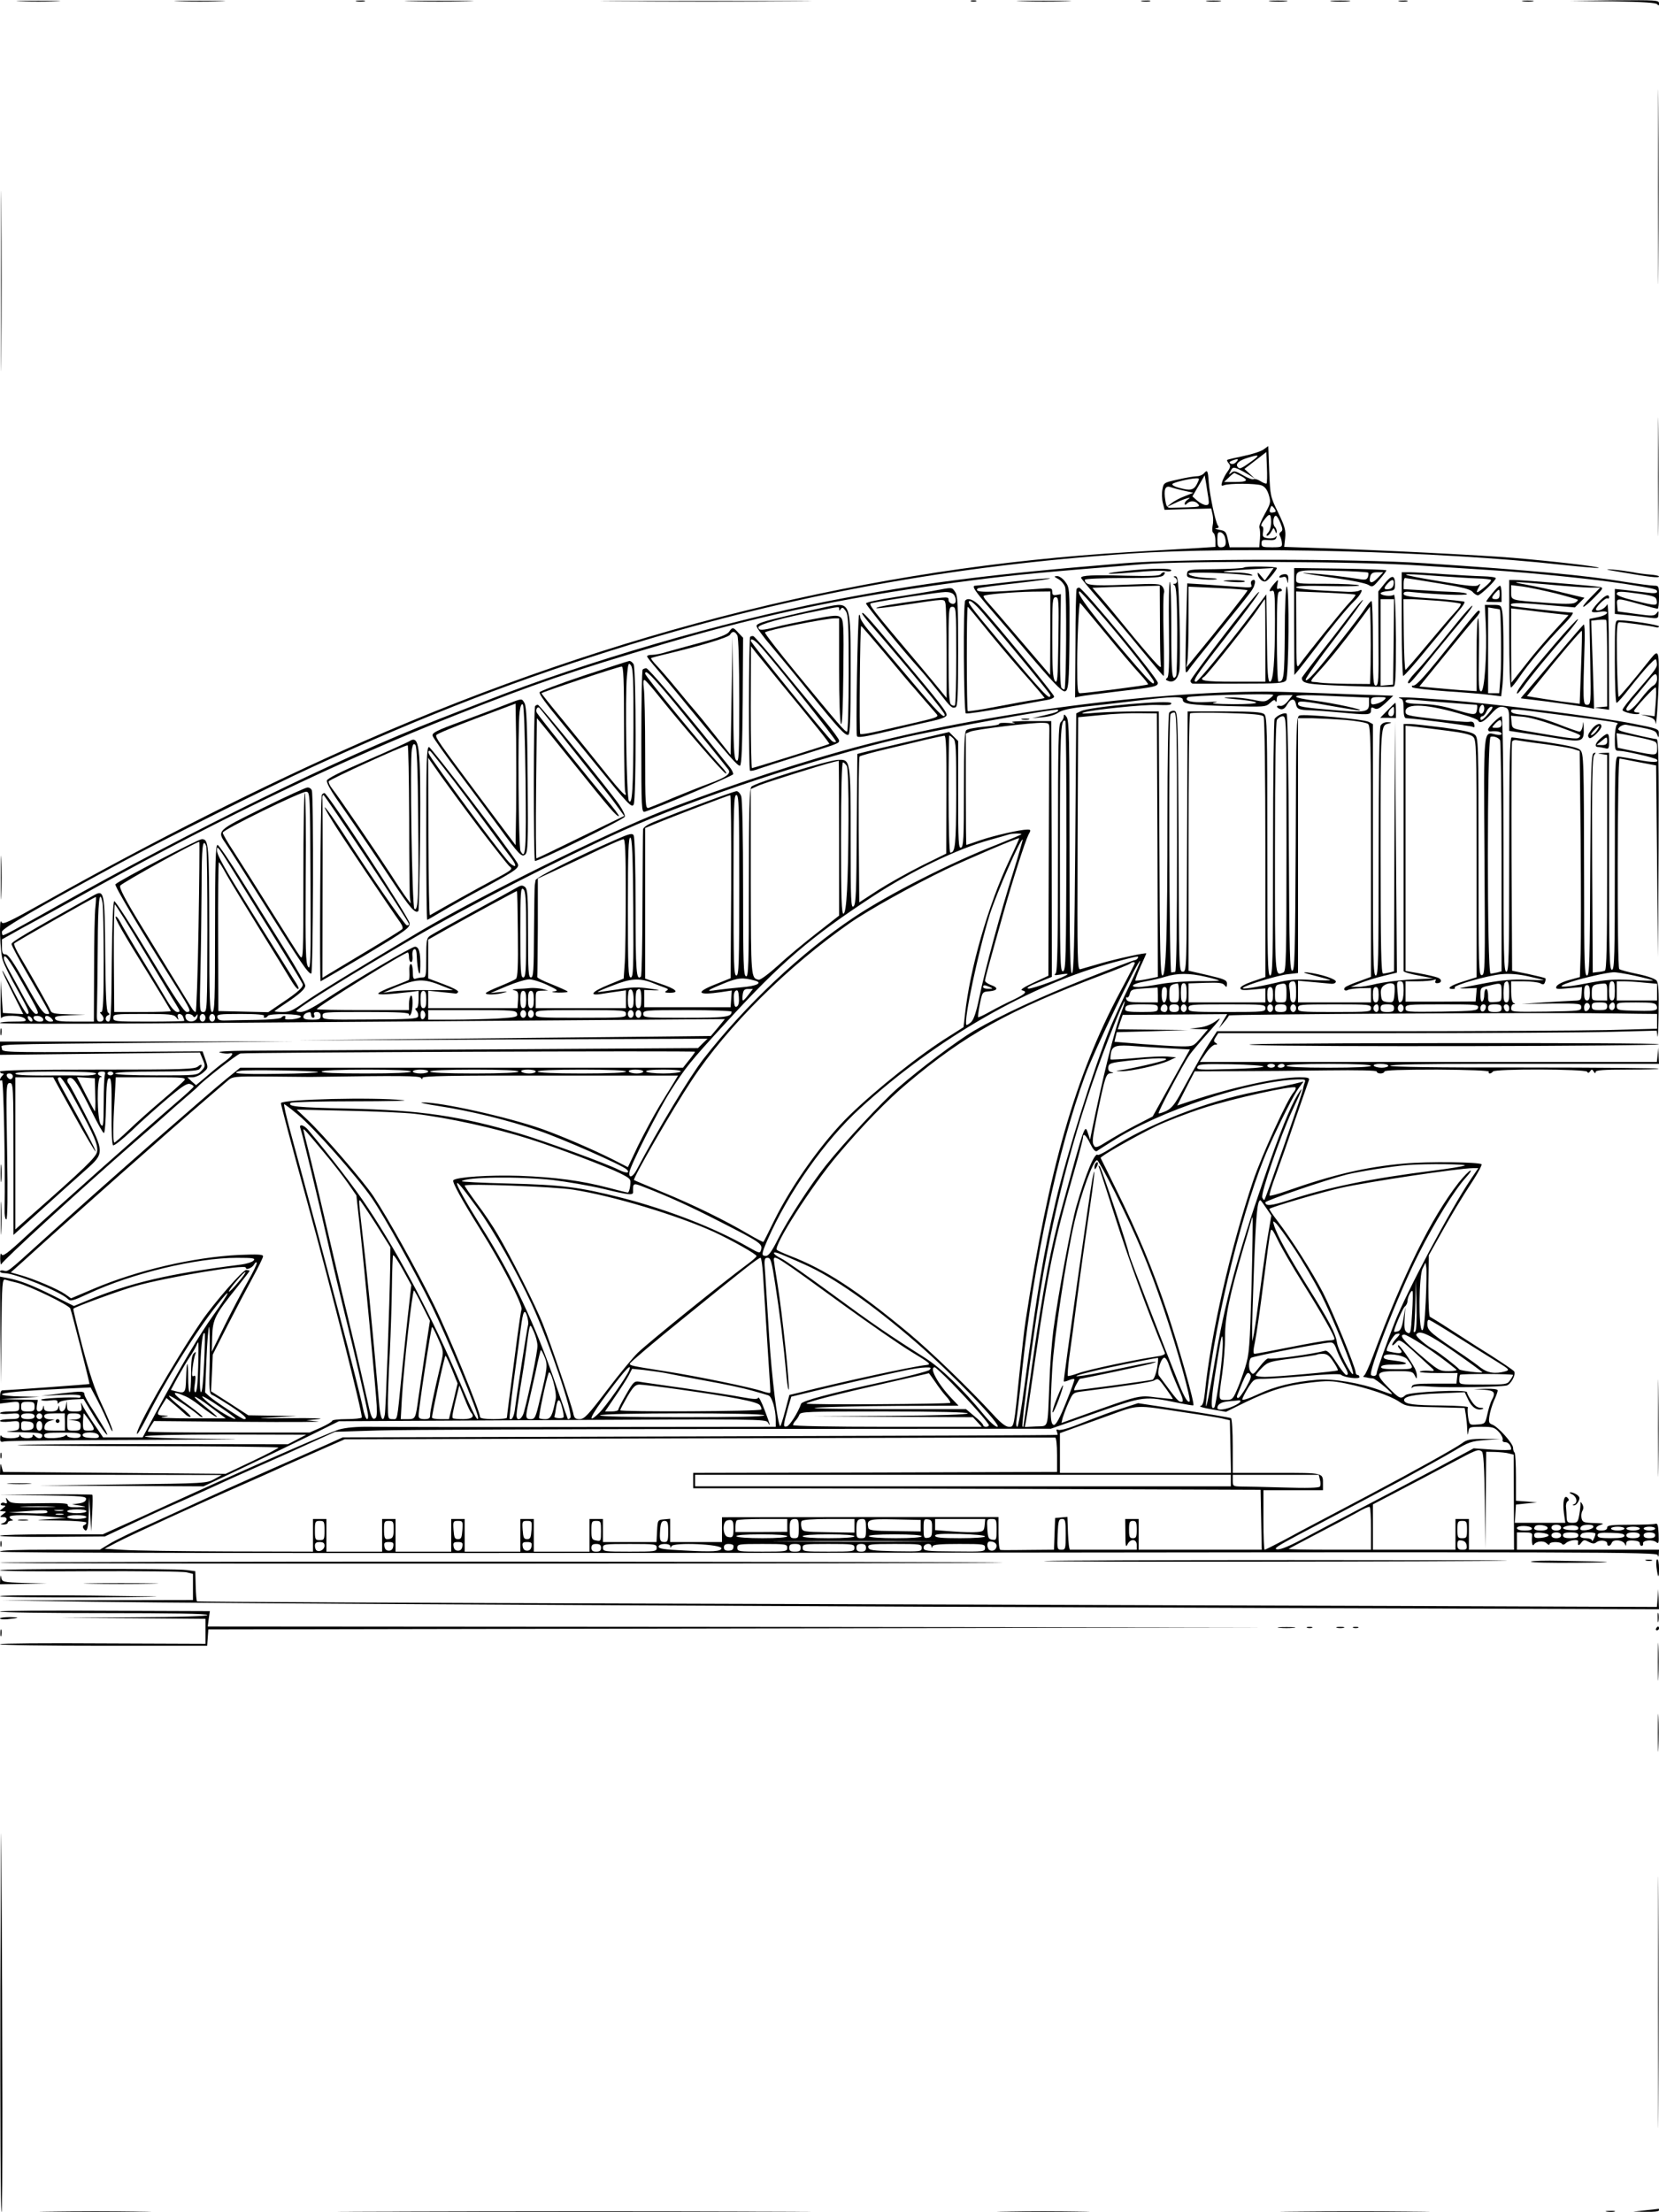 <?xml version="1.0" standalone="no"?>
<!DOCTYPE svg PUBLIC "-//W3C//DTD SVG 20010904//EN"
 "http://www.w3.org/TR/2001/REC-SVG-20010904/DTD/svg10.dtd">
<svg version="1.0" xmlns="http://www.w3.org/2000/svg"
 width="864pt" height="1152pt" viewBox="0 0 864 1152"
 preserveAspectRatio="xMidYMid meet">

<g transform="translate(0,1152) scale(0.1,-0.1)"
fill="#000000" stroke="none">
<path d="M107 11513 c51 -2 135 -2 185 0 51 1 10 3 -92 3 -102 0 -143 -2 -93
-3z"/>
<path d="M933 11513 c59 -2 155 -2 215 0 59 1 10 3 -108 3 -118 0 -167 -2
-107 -3z"/>
<path d="M1858 11513 c12 -2 30 -2 40 0 9 3 -1 5 -23 4 -22 0 -30 -2 -17 -4z"/>
<path d="M2143 11513 c82 -2 212 -2 290 0 78 1 12 3 -148 3 -159 0 -223 -2
-142 -3z"/>
<path d="M3233 11513 c247 -2 647 -2 890 0 243 1 42 2 -448 2 -490 0 -688 -1
-442 -2z"/>
<path d="M5058 11513 c6 -2 18 -2 25 0 6 3 1 5 -13 5 -14 0 -19 -2 -12 -5z"/>
<path d="M5323 11513 c65 -2 168 -2 230 0 62 1 9 3 -118 3 -126 0 -177 -2
-112 -3z"/>
<path d="M5948 11513 c12 -2 30 -2 40 0 9 3 -1 5 -23 4 -22 0 -30 -2 -17 -4z"/>
<path d="M6288 11513 c17 -2 47 -2 65 0 17 2 3 4 -33 4 -36 0 -50 -2 -32 -4z"/>
<path d="M6618 11513 c23 -2 59 -2 80 0 20 2 1 4 -43 4 -44 0 -61 -2 -37 -4z"/>
<path d="M6938 11513 c23 -2 61 -2 85 0 23 2 4 4 -43 4 -47 0 -66 -2 -42 -4z"/>
<path d="M7288 11513 c12 -2 30 -2 40 0 9 3 -1 5 -23 4 -22 0 -30 -2 -17 -4z"/>
<path d="M7933 11513 c15 -2 37 -2 50 0 12 2 0 4 -28 4 -27 0 -38 -2 -22 -4z"/>
<path d="M8400 11513 c164 -3 226 -7 232 -16 5 -8 8 -7 8 6 0 16 -17 17 -232
15 l-233 -3 225 -2z"/>
<path d="M8635 10545 c0 -451 1 -634 2 -407 2 228 2 597 0 820 -1 224 -2 38
-2 -413z"/>
<path d="M5 10055 c0 -418 1 -588 2 -377 2 211 2 553 0 760 -1 207 -2 35 -2
-383z"/>
<path d="M8635 9035 c0 -275 1 -386 2 -247 2 139 2 364 0 500 -1 136 -2 22 -2
-253z"/>
<path d="M6580 9179 c-14 -10 -61 -25 -105 -34 -44 -9 -81 -18 -84 -20 -2 -3
2 -11 9 -19 10 -12 8 -21 -8 -43 -11 -15 -23 -39 -27 -52 -6 -20 -4 -23 9 -18
28 11 169 10 197 -1 17 -7 29 -23 37 -50 11 -37 10 -43 -22 -100 -18 -33 -31
-64 -27 -70 3 -6 5 -31 3 -56 l-4 -46 -77 0 -77 0 -10 43 c-8 38 -13 43 -44
48 -19 4 -27 7 -16 8 13 1 16 5 9 14 -13 16 -43 159 -48 226 -4 61 -7 67 -25
46 -7 -8 -23 -15 -36 -15 -13 0 -57 -7 -99 -17 -73 -16 -75 -17 -81 -51 -4
-19 -3 -51 2 -71 l9 -36 122 4 121 3 7 -31 c4 -17 4 -44 0 -60 -3 -17 -2 -32
4 -36 6 -3 11 -21 11 -40 l0 -33 -92 -6 c-51 -3 -211 -12 -355 -21 -1344 -79
-2673 -408 -3993 -987 -514 -226 -1090 -516 -1661 -837 -182 -102 -215 -118
-221 -103 -14 35 -8 -158 7 -200 8 -24 41 -92 75 -151 61 -110 68 -127 51
-127 -5 0 -36 51 -68 114 -32 63 -59 113 -61 111 -2 -1 22 -53 53 -114 l56
-112 -53 3 -53 3 -6 85 -5 85 -1 -105 c-1 -58 1 -99 4 -92 7 18 107 16 123 -3
11 -13 3 -15 -59 -15 -39 0 -71 -3 -71 -7 0 -5 363 -5 807 -2 445 3 1294 10
1888 14 l1080 8 -36 -44 -37 -44 -278 -3 c-154 -1 -639 -7 -1079 -11 l-800 -9
1070 5 1070 4 -25 -24 -25 -25 -990 -6 c-544 -3 -1111 -6 -1260 -7 -183 0
-260 -4 -240 -10 17 -5 38 -7 48 -5 28 7 20 -10 -20 -40 -21 -15 -64 -50 -95
-77 l-57 -48 -23 20 -22 21 27 0 c14 0 39 11 54 24 28 24 28 25 13 68 l-15 43
-523 -3 c-518 -2 -522 -2 -522 18 0 24 -90 21 815 30 l700 7 -763 -1 -762 0 0
-35 0 -34 521 6 520 6 15 -36 c14 -33 14 -37 -7 -59 -22 -24 -24 -24 -236 -24
-135 0 -213 4 -213 10 0 6 78 10 213 10 152 0 216 3 225 12 19 19 14 33 -6 15
-17 -15 -68 -17 -525 -17 -331 0 -507 -3 -507 -10 0 -5 5 -10 12 -10 9 0 9 -3
0 -12 -15 -15 -16 -32 -2 -23 9 5 18 -458 14 -672 -1 -30 3 -53 9 -53 6 0 8
120 4 355 -6 347 -5 355 14 355 18 0 19 -11 19 -395 l0 -396 153 138 c84 76
185 167 225 202 96 85 96 91 -4 287 -42 82 -80 153 -85 159 -14 15 -10 32 7
32 20 0 47 -44 114 -180 29 -59 56 -107 61 -107 5 0 10 64 11 143 2 113 6 142
17 142 11 0 13 -31 12 -172 -1 -105 2 -173 8 -177 5 -4 49 31 98 77 48 47 132
121 185 166 77 65 102 81 118 76 12 -4 20 -10 18 -14 -2 -5 -41 -41 -87 -80
-194 -167 -606 -533 -786 -699 -96 -89 -121 -107 -127 -94 -4 10 -7 1 -7 -23
1 -22 3 -34 6 -28 7 19 426 402 688 630 83 72 162 141 176 154 14 13 55 49 90
79 35 30 66 57 69 61 24 28 205 170 222 173 30 6 2368 15 2368 9 0 -2 -14 -22
-32 -44 l-31 -39 -1153 0 -1153 0 -73 -59 c-40 -32 -210 -179 -378 -326 -283
-249 -362 -319 -590 -525 -170 -154 -169 -153 -190 -147 -11 3 -20 1 -20 -4 0
-5 11 -9 24 -9 54 0 292 -97 329 -134 13 -14 25 -11 109 28 224 105 561 186
772 186 84 0 97 -2 87 -14 -7 -8 -35 -17 -64 -21 -380 -48 -575 -94 -802 -187
l-70 -29 -110 55 c-113 56 -173 79 -238 91 l-37 7 2 -278 3 -279 2 273 c3 254
5 273 21 268 9 -3 37 -10 62 -16 65 -17 269 -116 276 -134 9 -23 102 -391 100
-393 -2 -2 -426 -33 -453 -33 -8 0 -13 -12 -13 -35 l0 -34 50 6 c49 6 50 5 50
-21 0 -25 -3 -26 -50 -26 -27 0 -50 -4 -50 -9 0 -4 23 -6 50 -3 41 4 50 2 50
-12 0 -13 -10 -16 -50 -16 -27 0 -50 -4 -50 -9 0 -5 22 -7 50 -4 48 5 50 4 50
-20 0 -24 -4 -26 -52 -30 -29 -2 -2 -4 60 -5 92 -2 112 -5 112 -17 0 -18 -21
-20 -38 -3 -9 9 -12 9 -12 0 0 -16 -57 -15 -63 1 -4 9 -6 9 -6 0 -1 -17 -88
-17 -94 0 -3 6 -6 1 -6 -12 -1 -19 3 -22 22 -17 12 3 353 7 757 8 404 2 563 4
352 5 -249 2 -381 7 -377 13 4 6 159 10 423 10 l417 -1 -48 -25 -48 -25 -706
1 c-389 0 -705 -2 -702 -5 3 -2 310 -5 682 -6 372 0 677 -4 677 -7 0 -4 -62
-36 -138 -72 l-137 -65 -580 5 -579 5 -7 25 c-6 23 -7 22 -8 -7 l-1 -33 578 0
577 -1 -40 -22 c-39 -21 -50 -22 -475 -27 l-435 -6 428 -2 427 -2 193 91 c105
50 264 126 352 169 l160 79 1112 6 c1064 6 1112 5 1122 -12 17 -30 12 -12 -18
67 -15 40 -30 68 -32 62 -3 -10 -22 -9 -84 2 -44 9 -177 29 -295 46 -118 17
-227 32 -242 35 -24 4 -31 -3 -67 -66 -23 -39 -41 -75 -41 -80 0 -5 -16 -9
-34 -9 l-35 0 53 78 c29 42 61 92 71 111 l17 33 61 -6 c34 -4 85 -11 112 -16
28 -6 124 -24 215 -41 91 -16 197 -39 235 -50 39 -11 77 -22 86 -25 19 -5 39
-73 39 -128 l0 -36 -1002 -1 c-552 -1 -1051 0 -1110 1 -73 1 -125 -4 -162 -14
-51 -15 -508 -216 -901 -396 -99 -46 -214 -98 -255 -116 l-75 -34 -267 0
c-148 0 -268 -3 -268 -7 0 -5 123 -7 273 -6 l273 2 115 54 c63 30 170 80 239
110 69 30 165 74 213 96 49 23 144 66 210 95 143 63 199 88 327 147 l95 43
225 7 c124 4 962 7 1864 8 l1639 1 231 81 c257 90 255 90 435 53 40 -8 74 -14
76 -12 8 8 -73 293 -134 478 -77 230 -156 420 -270 650 -42 85 -77 157 -79
160 -3 8 174 109 288 165 52 25 163 68 247 95 150 49 467 119 480 107 3 -4 -1
-15 -10 -25 -32 -35 -166 -329 -211 -462 -117 -349 -221 -801 -251 -1102 -6
-50 -11 -68 -24 -70 -9 -2 18 -10 59 -17 l75 -13 95 47 c132 64 217 91 341
105 91 11 116 10 186 -4 115 -23 231 -63 278 -94 38 -26 46 -27 191 -30 l152
-4 6 -36 c3 -21 7 -55 7 -77 2 -30 3 -33 6 -12 4 26 6 27 69 27 58 0 68 -3 90
-27 14 -15 22 -33 20 -40 -3 -8 2 -13 13 -13 17 0 31 -18 31 -38 0 -4 -44 -4
-97 -1 l-98 7 -210 -113 c-115 -61 -282 -149 -370 -195 -88 -46 -217 -114
-288 -152 -88 -48 -136 -68 -155 -66 -22 2 -2 16 113 77 292 154 335 177 530
281 110 60 236 130 280 156 73 44 87 49 160 55 l80 6 -85 0 c-72 0 -90 -3
-115 -22 -37 -27 -242 -141 -485 -270 -102 -54 -221 -117 -265 -140 -44 -23
-123 -65 -176 -94 -53 -28 -99 -51 -103 -51 -3 0 -6 70 -6 155 l0 155 155 0
155 0 0 29 c0 63 10 61 -241 61 l-229 0 0 139 c0 77 -4 142 -9 146 -6 3 -117
22 -247 42 l-237 36 -71 -23 c-68 -21 -113 -38 -262 -96 -36 -14 -73 -23 -81
-20 -11 4 -13 2 -9 -9 3 -8 4 -16 3 -17 -1 -2 -839 -5 -1862 -8 l-1860 -5 -75
-34 c-41 -18 -190 -84 -330 -146 -140 -62 -293 -131 -340 -153 -47 -22 -161
-74 -253 -116 -93 -41 -191 -89 -218 -106 l-49 -30 -260 0 c-172 0 -260 -3
-260 -10 0 -7 1349 -9 4314 -6 4067 5 4315 4 4319 -12 3 -12 5 -11 6 6 l1 22
-370 0 -370 0 0 45 0 45 41 0 c32 0 40 -3 38 -17 -3 -34 1 -58 9 -47 12 19 51
23 67 7 8 -8 15 -10 15 -4 0 14 57 14 65 1 4 -6 12 -4 21 5 16 15 65 21 63 8
-4 -22 3 -25 15 -8 13 17 17 18 40 6 19 -10 29 -11 39 -3 17 15 57 11 57 -5 0
-18 17 -16 24 3 7 20 58 15 68 -6 5 -12 7 -12 7 2 1 13 9 17 36 16 22 -1 35
-6 35 -15 0 -7 4 -13 10 -13 5 0 9 6 7 13 -3 16 50 22 69 6 12 -10 14 -4 12
45 -2 43 -6 55 -16 51 -7 -3 -67 -5 -133 -5 -99 0 -119 -3 -119 -15 0 -10 -10
-15 -31 -15 -36 0 -35 21 2 31 16 5 3 7 -37 8 -54 1 -62 4 -67 23 -3 12 -2 30
4 40 7 12 6 24 -1 36 -8 13 -10 13 -9 2 1 -8 -2 -34 -6 -57 -7 -39 -10 -43
-36 -43 -25 0 -29 4 -30 28 0 15 -2 38 -3 52 -2 14 2 28 8 32 8 5 8 10 -1 19
-17 17 -26 -23 -18 -82 l7 -49 -132 0 -131 0 3 48 3 47 55 6 55 5 -55 5 -55 4
0 122 c0 66 -3 125 -7 129 -5 4 -8 15 -8 25 0 22 -77 108 -107 120 -19 7 -21
13 -16 46 3 21 14 57 24 80 11 23 19 47 19 52 0 7 -24 10 -62 9 l-63 -2 53 -3
c56 -4 63 -14 40 -56 -6 -12 -16 -44 -22 -72 -11 -49 -12 -50 -52 -53 -41 -3
-41 -3 -48 38 -3 23 -4 45 -1 51 4 5 -50 9 -137 10 -146 1 -189 7 -195 25 -7
21 46 33 179 38 l136 6 19 -40 c18 -39 47 -58 75 -47 7 3 2 6 -12 6 -17 1 -32
12 -47 36 -13 19 -23 39 -23 45 0 16 -301 2 -320 -15 -25 -22 -31 -20 -89 39
-73 74 -67 86 42 86 77 0 85 -2 95 -23 9 -18 11 -19 11 -4 1 10 -4 28 -10 40
-22 42 -82 127 -87 122 -3 -3 0 -11 6 -17 21 -21 13 -29 -25 -22 -21 4 -39 8
-40 9 -9 7 33 84 48 88 24 6 24 1 -1 -25 -23 -25 -27 -47 -4 -24 26 27 15 34
194 -131 13 -12 10 -14 -22 -11 -21 1 -40 -1 -44 -5 -4 -4 39 -7 95 -7 l102 0
-3 -27 -3 -28 -114 0 c-93 0 -115 -3 -118 -15 -3 -9 -1 -11 4 -4 5 6 39 8 98
3 90 -6 351 -2 391 6 22 5 50 57 40 73 -3 6 -61 45 -128 88 -68 42 -163 104
-213 136 -49 32 -94 59 -98 61 -5 1 -8 74 -8 161 l2 159 51 91 c61 110 119
207 183 304 26 41 44 76 41 79 -12 12 -282 15 -402 4 -202 -18 -371 -58 -613
-143 -45 -16 -86 -27 -89 -24 -3 3 11 50 31 103 20 54 66 185 102 292 37 106
69 199 72 207 4 11 -7 14 -50 14 -112 0 -350 -52 -564 -123 l-72 -24 45 89 46
89 212 1 c116 0 329 2 474 4 167 2 262 0 262 -6 0 -6 9 -10 20 -10 11 0 20 5
20 10 0 7 91 10 275 10 163 -1 273 -5 269 -11 -3 -5 -1 -9 5 -9 5 0 13 5 16
10 9 15 482 13 491 -1 4 -8 9 -7 15 2 8 12 11 11 19 -1 6 -10 10 -11 10 -2 0
9 40 12 167 12 91 0 164 2 161 5 -3 3 -319 6 -702 6 -456 -1 -696 3 -696 9 0
7 173 10 498 10 273 0 588 0 700 0 l202 0 -2 43 -1 42 -4 -37 -4 -38 -1190 0
-1190 0 31 45 c17 25 39 45 48 45 13 0 14 2 4 9 -12 7 -12 12 -1 30 l14 21
910 0 c500 0 1014 3 1142 7 l231 6 4 -29 c2 -16 5 39 6 121 2 109 -1 155 -10
168 -8 10 -46 24 -100 35 -48 10 -91 21 -95 26 -12 12 -10 1096 2 1096 6 -1
51 -9 100 -19 l90 -17 5 -500 5 -499 3 568 c2 448 -1 567 -10 568 -7 0 -57 10
-112 23 -90 21 -97 24 -82 39 9 9 24 14 34 13 141 -25 154 -29 162 -50 8 -20
9 -20 9 4 1 24 -3 26 -142 53 -173 34 -702 101 -964 122 -185 14 -277 18 -240
8 13 -3 17 -15 17 -54 0 -32 4 -49 13 -49 42 -1 337 -39 347 -45 8 -5 11 -1 8
11 -2 14 -10 18 -28 15 -14 -2 -94 5 -177 15 -145 17 -153 19 -153 39 0 46
117 39 305 -18 39 -11 72 -25 73 -29 8 -18 31 -6 66 32 36 40 50 46 80 34 12
-5 16 -20 16 -63 l0 -57 78 -12 c42 -6 123 -19 179 -28 123 -20 134 -16 131
55 -1 36 -2 39 -5 14 -2 -18 -10 -33 -17 -33 -6 0 -59 18 -116 41 -69 26 -128
42 -172 46 -48 4 -68 10 -68 19 0 15 -9 16 275 -21 298 -39 287 -37 276 -48
-6 -6 -11 -39 -11 -74 0 -60 1 -63 24 -63 28 0 186 -36 194 -45 16 -16 -18
-17 -97 -2 -48 9 -95 17 -104 17 -16 0 -17 -44 -17 -555 0 -487 -2 -555 -15
-555 -13 0 -15 69 -15 565 l0 565 -32 -1 c-31 -2 -31 -2 -5 -6 l27 -4 0 -560
c0 -439 -3 -561 -12 -564 -7 -3 -24 -6 -38 -7 l-25 -3 -3 559 c-2 437 1 562
10 574 11 13 10 14 -2 10 -13 -4 -15 -79 -18 -581 -2 -504 -4 -577 -17 -577
-13 0 -15 61 -15 478 -1 659 -2 678 -21 697 -11 12 -68 24 -180 41 -90 13
-170 24 -176 24 -10 0 -13 -129 -13 -610 0 -536 -2 -610 -15 -610 -13 0 -15
81 -15 665 0 384 -4 665 -9 665 -13 0 -71 -56 -71 -69 0 -7 6 -11 13 -10 30 4
57 -2 57 -12 0 -7 -11 -8 -30 -4 -66 15 -63 46 -59 -635 4 -579 3 -615 -13
-618 -17 -3 -18 31 -18 616 0 600 -1 619 -19 636 -14 13 -60 23 -163 37 -79
10 -158 19 -175 19 l-33 0 0 -640 c0 -352 0 -643 0 -647 0 -5 35 -15 78 -23
l77 -15 -115 -6 c-63 -3 -144 -14 -180 -22 -36 -9 -81 -17 -100 -16 l-35 0 50
20 c28 11 82 28 120 37 l70 17 -5 655 -5 655 -3 -651 -2 -652 -22 -6 c-13 -3
-29 -6 -35 -6 -10 0 -13 134 -13 639 0 674 -1 652 45 664 15 4 14 5 -7 6 -18
1 -31 -6 -38 -18 -6 -13 -10 -238 -10 -660 0 -563 -2 -641 -15 -641 -13 0 -15
79 -15 655 l0 654 -22 12 c-24 13 -334 42 -360 33 -17 -5 -18 -48 -20 -667 -3
-581 -5 -662 -18 -662 -13 0 -15 82 -18 665 -1 368 -6 668 -11 673 -9 9 -51
-8 -63 -27 -4 -6 -8 -309 -8 -673 0 -583 -2 -663 -15 -663 -13 0 -15 82 -15
674 0 612 -1 675 -16 687 -13 11 -61 14 -208 14 l-191 0 -3 -677 c-2 -669 -2
-678 -22 -678 -20 0 -20 9 -22 677 -3 654 -4 678 -22 681 -10 2 -22 -2 -27
-10 -5 -7 -9 -250 -9 -539 0 -619 -7 -829 -26 -829 -11 0 -14 122 -16 688 l-3
687 -120 0 c-66 0 -160 -3 -210 -7 -63 -6 -81 -5 -60 2 41 14 308 41 375 39
70 -2 80 -1 80 9 0 19 -422 -18 -470 -41 l-25 -12 -5 -674 c-4 -527 -8 -675
-17 -679 -10 -3 -13 133 -13 655 0 564 -2 662 -15 679 -12 16 -14 16 -15 3 0
-9 -7 -22 -15 -29 -13 -11 -15 -96 -15 -654 0 -500 -3 -645 -12 -655 -11 -10
-6 -11 25 -6 20 4 37 5 37 2 0 -10 -184 -78 -204 -75 -14 2 3 13 51 32 l71 29
-1 666 -2 666 -115 0 c-69 0 -103 -3 -85 -7 20 -5 12 -6 -23 -3 -29 2 -50 0
-48 -4 3 -5 -31 -11 -76 -15 -45 -4 -88 -12 -95 -18 -10 -8 -13 -76 -13 -308
0 -256 -2 -299 -15 -304 -13 -5 -15 30 -15 275 l0 280 -23 23 -24 24 -204 -48
c-112 -26 -220 -52 -239 -57 l-35 -9 -3 -391 c-2 -332 -4 -393 -17 -403 -13
-11 -15 30 -15 351 0 414 0 415 -66 412 -56 -3 -437 -121 -451 -140 -10 -13
-13 -130 -13 -505 0 -429 -2 -487 -15 -482 -13 5 -15 66 -15 459 0 271 -4 464
-10 479 -5 14 -16 26 -24 26 -13 0 -273 -96 -418 -155 -44 -17 -68 -33 -69
-44 -1 -9 -2 -183 -3 -388 0 -204 -4 -374 -8 -378 -24 -25 -28 23 -28 363 0
200 -4 363 -10 372 -7 12 -21 9 -87 -20 -200 -87 -423 -199 -424 -214 -1 -9
-3 -20 -4 -26 -1 -5 -3 -116 -4 -245 -1 -202 -3 -235 -16 -235 -13 0 -15 32
-15 229 0 195 -2 230 -16 242 -13 10 -20 10 -42 -3 -15 -9 -117 -65 -227 -125
-110 -60 -210 -116 -222 -124 -21 -13 -23 -21 -23 -116 0 -95 -2 -103 -19
-103 -11 0 -26 -3 -35 -6 -13 -5 -16 2 -16 35 0 23 -5 41 -10 41 -6 0 -10 -17
-8 -40 1 -22 0 -41 -3 -43 -2 -2 -39 -17 -81 -33 -43 -16 -78 -33 -78 -38 0
-8 61 -4 173 9 l37 5 0 -45 c0 -27 -5 -45 -11 -45 -8 0 -8 -5 1 -15 7 -8 10
-21 7 -29 -5 -12 -49 -14 -251 -15 -241 -2 -246 -1 -246 19 0 20 5 20 225 20
173 0 225 -3 225 -12 0 -10 2 -10 9 0 12 19 13 105 1 97 -5 -3 -10 -22 -10
-41 l0 -34 -240 0 c-132 0 -240 2 -240 5 0 12 455 295 474 295 3 0 6 -11 6
-25 0 -14 5 -25 11 -25 6 0 9 14 7 32 -2 19 2 33 10 35 8 3 12 -10 13 -44 1
-26 5 -59 9 -73 6 -19 8 -12 9 30 1 70 -7 100 -28 100 -17 0 -315 -175 -471
-278 -62 -41 -104 -62 -124 -62 -17 0 -26 4 -21 8 46 40 279 184 605 375 279
164 758 410 1095 562 357 162 1013 380 1449 481 185 44 806 156 815 148 9 -8
-9 -15 -70 -29 l-64 -15 55 5 c31 2 66 13 80 23 17 13 58 23 130 31 58 6 179
20 270 31 201 24 250 25 250 6 0 -22 35 -27 238 -33 189 -5 193 -5 216 16 18
17 25 19 29 9 3 -7 6 -3 6 10 1 19 6 22 42 22 l41 0 -24 -30 c-14 -18 -30 -28
-40 -26 -24 5 -23 -10 1 -17 13 -3 24 5 35 25 19 32 39 33 45 2 5 -27 15 -31
77 -33 29 -1 98 -6 151 -11 149 -14 163 -14 163 10 0 17 3 19 18 11 14 -7 26
-1 58 28 l40 38 -180 6 c-100 4 -264 10 -366 13 -577 19 -1521 -97 -2195 -272
-308 -79 -728 -217 -1060 -346 -292 -114 -946 -439 -1264 -626 -316 -188 -547
-329 -606 -372 -58 -41 -77 -50 -112 -50 -24 0 -43 2 -43 4 0 2 26 20 58 41
72 48 102 75 102 93 0 8 -46 90 -103 181 -57 91 -157 253 -223 358 -65 106
-125 193 -131 193 -10 0 -13 -94 -13 -435 0 -380 -2 -435 -15 -435 -13 0 -15
55 -15 433 -1 442 -3 467 -39 467 -19 0 -425 -212 -450 -235 -6 -7 122 -224
315 -531 78 -124 82 -134 57 -134 -14 0 -63 74 -193 290 -96 160 -179 289
-185 287 -6 -2 -11 -119 -13 -315 -2 -268 -4 -312 -17 -312 -18 0 -20 26 -2
33 9 4 9 7 0 14 -9 6 -13 90 -15 305 -3 336 -4 337 -66 302 -350 -196 -422
-239 -422 -250 0 -7 35 -73 77 -146 138 -240 128 -218 105 -218 -16 0 -40 35
-107 155 -65 115 -92 155 -106 155 -15 0 -19 7 -19 39 l0 39 107 60 c60 32
234 128 388 214 655 362 1283 663 1866 893 423 167 597 227 1094 374 532 157
995 252 1615 331 211 27 342 39 870 82 232 18 1128 15 1445 -7 138 -9 311 -20
385 -25 202 -13 537 -48 679 -70 162 -26 171 -28 171 -42 0 -7 -17 -9 -52 -4
-29 3 -79 9 -110 13 l-58 6 0 -65 0 -65 63 -6 c34 -4 85 -9 112 -13 47 -6 51
-5 52 16 2 20 0 20 -10 6 -11 -14 -22 -15 -107 -3 l-95 13 -3 32 c-4 39 -3 39
113 7 50 -14 93 -25 98 -25 4 0 7 27 7 60 0 57 -1 60 -25 60 -14 0 -83 9 -153
20 -210 34 -473 59 -1042 97 -365 24 -1269 24 -1565 0 -709 -58 -1058 -103
-1545 -198 -544 -106 -1258 -314 -1780 -519 -102 -39 -214 -83 -250 -97 -520
-203 -1263 -567 -1995 -978 -210 -118 -260 -145 -270 -145 -3 0 -5 8 -5 18 0
17 194 130 620 360 214 116 766 392 995 497 591 272 1096 466 1660 639 848
259 1675 410 2595 473 576 39 1612 13 2253 -58 104 -11 191 -19 193 -16 6 6
-244 35 -446 52 -171 14 -658 39 -1014 51 l-178 6 5 46 c4 40 -1 59 -36 132
-41 83 -42 88 -47 216 l-5 131 -25 -18z m16 -177 c-3 -2 -17 3 -31 12 -14 9
-30 14 -36 11 -5 -4 -30 5 -55 20 -38 22 -48 25 -61 13 -15 -12 -15 -11 -4 9
10 20 14 21 39 11 15 -7 41 -21 57 -31 l30 -19 -27 25 -27 25 57 44 57 44 3
-79 c2 -44 1 -82 -2 -85z m-82 113 c-53 -38 -60 -40 -70 -24 -9 15 11 32 54
45 63 20 67 15 16 -21z m-76 -1 c-9 -10 -21 -13 -29 -8 -9 5 -8 9 7 15 31 12
39 10 22 -7z m25 -73 c42 -22 33 -31 -30 -31 l-58 0 25 24 c14 14 27 24 30 23
3 -2 17 -9 33 -16z m-170 -113 c5 -33 3 -38 -13 -38 -10 0 -30 10 -45 23 l-25
22 32 55 32 55 7 -40 c3 -22 9 -57 12 -77z m-59 72 c-17 -33 -35 -37 -98 -19
-21 6 -34 14 -30 19 10 9 86 27 121 29 21 1 21 0 7 -29z m-69 -35 l50 -11 -45
-18 c-25 -9 -56 -26 -70 -37 l-25 -20 40 19 c49 24 100 39 73 22 -10 -6 -18
-16 -18 -22 0 -9 3 -9 12 0 16 16 43 15 58 -3 11 -13 4 -15 -54 -17 -36 -1
-76 -2 -88 -2 -19 -1 -24 6 -29 38 -9 56 -1 78 25 70 11 -4 43 -13 71 -19z
m469 -113 c-21 -5 -26 2 -18 22 6 15 7 15 20 -1 11 -15 10 -19 -2 -21z m-14
-51 c0 -23 -7 -46 -16 -55 -8 -9 -11 -16 -5 -16 6 0 16 10 22 22 12 22 12 22
20 3 5 -14 8 -15 8 -4 1 8 -4 20 -10 26 -13 13 -8 59 6 57 6 -1 16 -19 24 -39
12 -30 12 -38 1 -45 -7 -5 -9 -13 -4 -21 4 -7 9 -23 10 -36 2 -21 -1 -23 -52
-23 -48 0 -54 2 -54 20 0 18 5 20 36 18 26 -2 38 1 41 12 3 10 2 11 -4 4 -4
-6 -22 -9 -39 -7 -27 4 -30 8 -26 34 3 18 0 29 -7 29 -6 0 -2 14 11 30 29 40
38 38 38 -9z m-240 -81 c9 -34 2 -50 -21 -50 -16 0 -19 7 -19 41 0 33 3 40 17
37 9 -2 20 -14 23 -28z m2165 -293 c71 -11 80 -15 83 -35 4 -28 -1 -28 -115 0
-59 14 -93 27 -93 35 0 15 19 15 125 0z m-1934 -546 c-21 -16 -29 -17 -85 -5
-33 7 -86 13 -116 12 -49 -1 -47 -2 25 -9 146 -14 142 -26 -10 -26 -91 1 -126
3 -100 8 26 5 11 6 -40 3 -81 -4 -119 6 -100 25 9 9 432 21 445 13 3 -2 -6
-11 -19 -21z m382 12 l137 -6 0 -32 c0 -43 -20 -46 -170 -34 -178 15 -200 18
-200 35 0 17 25 15 200 -17 58 -10 112 -19 120 -18 30 2 -138 38 -232 50 -54
7 -98 16 -98 21 0 10 61 10 243 1z m217 -17 c-8 -8 -27 -18 -42 -21 -24 -6
-28 -4 -28 14 0 18 6 21 42 21 37 0 40 -2 28 -14z m343 -16 c70 -6 132 -10
136 -10 5 0 6 -11 3 -25 -5 -31 -11 -31 -119 1 -61 18 -114 27 -170 28 -59 1
-83 5 -83 14 0 9 14 11 53 7 28 -3 110 -10 180 -15z m177 -29 c0 -22 -16 -36
-24 -22 -8 12 3 41 15 41 5 0 9 -9 9 -19z m23 -25 c-29 -35 -43 -44 -43 -26 0
6 5 10 10 10 6 0 16 11 22 25 6 14 18 25 26 25 9 0 5 -11 -15 -34z m-1725
-687 l2 -686 -57 -12 c-31 -6 -58 -9 -60 -7 -2 2 10 34 26 71 17 37 31 69 31
70 0 6 -156 -28 -235 -51 -49 -14 -98 -28 -108 -31 -16 -5 -17 29 -15 653 l3
659 115 11 c63 7 156 11 205 10 l90 -1 3 -686z m102 16 c0 -442 -3 -676 -10
-676 -5 -1 -15 -2 -20 -3 -11 -1 -15 1328 -4 1345 3 5 12 9 20 9 12 0 14 -94
14 -675z m451 653 c5 -7 9 -315 9 -685 l0 -671 -65 -22 c-38 -13 -65 -27 -65
-35 0 -11 13 -13 65 -8 l65 6 0 -37 0 -36 -200 0 -200 0 0 50 0 49 88 3 c68 2
90 0 99 -12 11 -13 12 -12 13 7 0 19 -11 24 -100 45 l-100 23 0 666 c0 366 3
669 8 674 4 4 90 5 191 2 139 -4 186 -8 192 -19z m119 -662 c0 -596 -2 -664
-16 -670 -46 -18 -44 -47 -44 645 0 429 4 657 10 670 6 10 20 19 30 19 20 0
20 -11 20 -664z m1405 614 c138 -50 132 -47 118 -61 -10 -10 -47 -5 -273 34
-75 13 -75 13 -78 46 l-3 34 58 -5 c35 -2 106 -22 178 -48z m-1097 31 c56 -5
109 -14 117 -21 13 -11 15 -101 15 -665 l0 -652 -62 -23 c-35 -12 -67 -26 -72
-31 -13 -11 -1 -23 14 -14 7 4 36 8 66 9 l54 1 0 -37 0 -38 -190 0 -190 0 0
56 0 57 78 -7 c42 -4 86 -8 96 -9 10 -1 21 3 23 10 5 14 -79 41 -147 49 -32 3
-22 -2 34 -16 44 -11 82 -22 84 -24 2 -2 -41 -2 -96 1 -80 5 -117 2 -188 -15
-103 -24 -181 -36 -171 -26 14 14 184 66 235 71 l52 6 0 663 0 664 73 0 c39
-1 118 -5 175 -9z m-1454 -658 c-2 -587 -3 -648 -18 -651 -15 -3 -16 53 -16
633 0 606 3 686 28 671 4 -2 6 -296 6 -653z m2266 637 c0 -15 -7 -20 -27 -20
-25 0 -26 0 -8 20 10 11 22 20 27 20 4 0 8 -9 8 -20z m-2355 -32 c-1 -21 -2
-317 -3 -658 l-2 -621 -77 -36 c-50 -23 -72 -38 -60 -40 29 -7 19 -18 -45 -49
-35 -16 -90 -44 -122 -62 -32 -18 -60 -31 -62 -29 -2 2 2 33 9 68 13 64 13 64
50 67 45 4 48 19 7 33 -16 6 -30 16 -30 22 0 11 19 80 97 357 45 160 111 367
129 403 14 25 13 27 -6 27 -36 0 -169 -30 -243 -55 -40 -14 -73 -25 -74 -25
-2 0 -3 131 -3 290 l0 290 23 10 c26 12 325 48 377 46 34 -1 35 -2 35 -38z
m2079 -4 c72 -9 115 -19 127 -30 18 -16 19 -45 19 -635 l0 -618 -70 -22 c-65
-20 -92 -39 -53 -39 9 0 13 3 9 7 -11 11 173 64 244 70 44 4 90 0 143 -12 42
-9 77 -18 77 -19 0 -1 -42 0 -93 2 -66 3 -124 -2 -202 -16 -61 -12 -121 -23
-135 -26 -14 -2 -1 -4 28 -3 l53 2 -3 -35 -3 -35 -182 -1 -183 0 0 53 0 53 64
0 c35 0 72 3 82 7 12 4 15 3 10 -5 -4 -7 -1 -12 8 -12 25 0 28 20 4 29 -13 5
-56 15 -95 22 l-73 13 0 639 0 638 58 -6 c31 -4 106 -13 166 -21z m1019 -40
c67 -16 67 -16 67 -50 0 -40 0 -40 -120 -16 l-85 18 -3 38 -3 38 38 -6 c21 -4
68 -14 106 -22z m-3634 -291 l-1 -308 -126 -62 c-70 -35 -172 -92 -227 -127
l-100 -65 -3 376 c-1 207 1 380 5 384 5 4 67 21 138 38 72 17 166 39 210 50
44 10 86 19 93 20 9 1 12 -66 11 -306z m36 291 c14 -14 15 -52 15 -292 -1
-265 -5 -302 -31 -302 -5 0 -9 137 -9 305 0 168 2 305 4 305 3 0 12 -7 21 -16z
m2847 -8 c4 -6 8 -279 8 -607 l0 -597 -22 -6 c-13 -3 -29 -6 -35 -6 -19 0 -19
1226 0 1233 15 5 40 -3 49 -17z m233 -21 c66 -9 134 -20 151 -26 l31 -10 5
-463 c2 -254 2 -519 0 -588 l-4 -126 -58 -16 c-33 -9 -61 -24 -64 -33 -6 -14
1 -15 63 -9 l70 6 -2 -35 c-2 -34 -4 -35 -42 -36 -22 -1 -92 -5 -155 -9 l-115
-8 155 2 c149 1 155 0 155 -19 0 -19 -8 -20 -182 -23 -178 -2 -183 -2 -183 18
0 11 6 20 13 21 10 0 10 2 0 6 -8 3 -13 25 -13 59 l0 54 66 0 c36 0 74 -5 85
-10 15 -9 21 -7 25 5 4 9 4 18 2 21 -3 2 -43 12 -89 22 l-84 17 -3 590 c-1
325 0 596 3 603 3 7 14 10 27 7 13 -2 77 -12 143 -20z m-3675 -489 l0 -404
-115 -90 c-63 -49 -154 -124 -201 -168 -50 -45 -94 -78 -103 -76 -40 9 -40 7
-41 508 l0 485 42 19 c36 15 327 107 393 123 11 2 21 5 23 6 1 0 2 -181 2
-403z m40 375 c6 -12 10 -118 9 -283 -2 -333 -10 -480 -26 -486 -10 -3 -13 80
-13 392 0 248 4 396 10 396 5 0 14 -9 20 -19z m-602 -628 l-3 -477 -77 -31
c-110 -43 -97 -60 30 -41 l53 8 -3 -43 -3 -44 -225 0 -225 0 0 45 0 45 50 -2
c40 -1 36 1 -23 9 -59 9 -93 8 -170 -5 -53 -8 -98 -14 -99 -13 -2 2 33 17 78
34 92 37 139 40 206 14 26 -11 57 -22 68 -26 16 -6 17 -9 5 -16 -11 -7 -6 -10
18 -10 55 0 32 21 -51 48 l-77 26 0 392 0 392 48 20 c88 37 384 150 395 151 4
1 6 -214 5 -476z m42 7 c0 -411 -2 -470 -15 -470 -13 0 -15 59 -15 470 0 411
2 470 15 470 13 0 15 -59 15 -470z m1470 266 c0 -2 -55 -25 -122 -52 -243 -94
-571 -261 -748 -379 -279 -186 -568 -459 -787 -740 -72 -93 -237 -367 -348
-578 -20 -38 -42 -45 -37 -11 5 35 150 322 213 421 79 124 102 153 281 348
294 322 447 453 775 668 202 132 439 247 607 293 50 14 96 27 101 29 14 5 65
6 65 1z m-2022 -384 c2 -318 0 -362 -13 -362 -13 0 -15 46 -15 366 0 288 3
365 13 362 9 -4 13 -88 15 -366z m1958 247 c-110 -234 -205 -563 -231 -806
l-7 -62 -71 -45 c-151 -93 -383 -278 -522 -413 -138 -134 -300 -361 -392 -547
-29 -60 -55 -111 -57 -113 -2 -2 -38 17 -81 42 -117 69 -277 148 -442 216 -81
34 -149 62 -151 64 -8 7 200 368 301 520 187 283 500 593 824 819 96 67 330
197 498 278 113 54 377 167 383 163 1 -1 -22 -53 -52 -116z m-1997 -166 c0
-153 -2 -316 -5 -363 l-6 -86 -76 -31 c-89 -36 -109 -60 -41 -49 24 4 63 10
87 13 l42 6 0 -47 0 -46 -235 0 -235 0 0 45 c0 44 1 45 33 46 l32 1 -31 8
c-18 4 -45 6 -60 5 -16 -2 -47 -4 -69 -5 -26 -2 -32 -4 -17 -7 20 -4 22 -10
20 -49 l-3 -44 -232 0 -233 0 0 45 0 46 68 -7 c37 -4 71 -7 76 -8 5 0 10 4 12
9 3 6 -32 24 -76 40 l-80 30 0 101 0 101 108 61 c110 62 350 192 354 192 2 0
4 -101 5 -224 2 -166 -1 -227 -10 -233 -7 -6 -45 -23 -84 -39 -40 -16 -73 -32
-73 -36 0 -10 56 -8 95 3 23 6 18 7 -20 3 l-50 -5 85 36 c46 19 98 35 116 35
18 0 60 -13 94 -29 57 -27 60 -30 33 -34 -16 -2 -4 -5 26 -6 30 0 51 2 47 6
-4 4 -42 21 -84 38 -42 16 -76 33 -74 38 1 4 2 121 3 260 l0 252 112 52 c62
29 159 75 217 103 58 27 110 50 117 50 9 0 12 -68 12 -277z m2020 112 c-66
-208 -151 -521 -179 -660 -16 -77 -29 -115 -43 -128 -11 -10 -22 -16 -24 -14
-16 17 63 388 122 576 36 112 161 398 171 389 1 -2 -20 -76 -47 -163z m-4245
-294 c-4 -243 -11 -441 -15 -441 -5 0 -15 10 -22 23 -17 27 -85 139 -252 411
-94 153 -125 213 -119 224 10 15 405 234 412 228 2 -2 0 -203 -4 -445z m40
423 c4 -9 6 -207 6 -440 -1 -419 -1 -424 -21 -424 -20 0 -20 4 -15 218 3 119
5 317 6 440 0 202 6 253 24 206z m193 -214 c66 -107 162 -262 212 -343 51 -82
94 -154 97 -161 6 -15 -24 -43 -110 -100 l-69 -47 -130 3 -130 3 -1 387 c-1
214 1 388 4 388 3 0 20 -28 39 -63 19 -34 96 -161 171 -282 75 -121 149 -241
164 -267 16 -27 32 -48 38 -48 6 0 2 12 -8 28 -10 15 -50 79 -89 142 -40 63
-107 171 -150 240 -136 218 -175 288 -175 311 0 31 -1 33 137 -191z m1473
-246 c0 -192 -2 -224 -15 -224 -13 0 -15 33 -15 236 0 209 2 235 15 224 13
-10 15 -50 15 -236z m-2243 144 c-4 -29 -7 -176 -7 -325 l-1 -273 -99 0 c-77
0 -99 3 -103 15 -5 12 9 15 76 18 l82 3 -88 2 c-73 2 -89 5 -94 20 -7 18 -89
163 -155 275 -23 37 -38 71 -34 74 7 8 418 242 425 242 2 1 1 -23 -2 -51z m37
21 c3 -17 6 -152 6 -300 0 -203 -3 -269 -12 -269 -9 0 -9 -3 0 -12 18 -18 14
-38 -7 -38 -17 0 -18 7 -16 63 1 34 3 180 4 325 1 240 9 311 25 231z m216
-252 c80 -133 155 -259 168 -279 21 -35 22 -38 5 -38 -11 1 -30 21 -49 53 -17
29 -76 127 -132 219 -56 92 -108 181 -117 199 -9 17 -19 28 -22 26 -7 -7 34
-80 174 -305 62 -100 113 -185 113 -187 0 -3 -66 -5 -147 -5 l-148 0 -2 280
c-1 154 2 280 5 280 4 0 72 -109 152 -243z m-636 -161 c90 -159 93 -166 73
-166 -9 0 -34 33 -58 78 -23 42 -57 104 -75 137 -19 33 -34 66 -34 73 0 33 25
0 94 -122z m5811 124 c-3 -5 -10 -10 -16 -10 -5 0 -118 -43 -252 -96 -239 -95
-444 -190 -585 -272 -89 -53 -278 -195 -394 -296 -86 -75 -278 -281 -378 -406
-77 -97 -196 -279 -247 -380 -33 -66 -50 -90 -64 -90 -25 0 -24 9 8 83 108
246 299 518 482 685 393 361 894 649 1326 762 125 33 128 34 120 20z m-45
-147 c-34 -70 -77 -165 -96 -210 -82 -199 -229 -665 -288 -918 -61 -261 -92
-443 -162 -962 -15 -112 -31 -203 -36 -203 -6 0 -7 16 -4 38 3 20 18 143 31
272 60 551 184 1131 326 1519 45 124 277 606 287 597 2 -3 -24 -62 -58 -133z
m30 121 c0 -3 -35 -72 -78 -152 -231 -434 -370 -918 -491 -1712 -6 -36 -19
-155 -31 -265 -30 -294 -28 -285 -56 -285 -16 0 -42 20 -81 63 -124 135 -324
328 -438 423 -272 226 -436 333 -620 404 -33 13 -64 27 -69 31 -21 18 180 333
318 496 125 148 257 285 364 374 297 250 526 378 1007 560 77 29 144 56 150
61 11 9 25 11 25 2z m2604 -65 c50 -11 92 -22 95 -24 2 -3 -47 -2 -110 2 -94
4 -134 2 -227 -16 -140 -28 -185 -24 -87 7 70 22 176 46 217 49 12 1 63 -7
112 -18z m-2237 -5 c37 -8 70 -18 72 -20 3 -2 -45 -4 -105 -3 -61 0 -148 -6
-198 -15 -49 -9 -102 -16 -117 -16 -51 0 -31 18 34 29 34 6 82 17 107 25 61
19 125 19 207 0z m-2344 -21 c41 -11 7 -28 -69 -34 -43 -4 -101 -10 -129 -14
-64 -10 -57 -4 35 34 73 30 99 32 163 14z m-1630 -27 l56 -22 -127 0 c-70 1
-152 -2 -182 -6 l-55 -8 60 26 c113 48 151 50 248 10z m4447 -31 c0 -42 -3
-55 -15 -55 -10 0 -15 10 -16 28 0 15 -2 36 -4 46 -5 25 2 36 21 36 10 0 14
-14 14 -55z m560 6 c0 -28 -5 -53 -11 -56 -15 -10 -16 -7 -21 53 -4 46 -3 52
13 52 16 0 19 -8 19 -49z m550 -6 c0 -42 -3 -55 -15 -55 -11 0 -15 12 -15 48
0 27 3 52 7 55 16 17 23 3 23 -48z m550 5 c0 -38 -4 -50 -15 -50 -11 0 -15 12
-15 50 0 38 4 50 15 50 11 0 15 -12 15 -50z m153 43 l67 -6 0 -43 0 -44 -105
0 -105 0 0 50 0 50 38 0 c20 0 67 -3 105 -7z m-2423 -53 c0 -47 -2 -50 -25
-50 -23 0 -25 4 -25 44 0 43 4 49 43 55 4 0 7 -21 7 -49z m40 0 c0 -38 -4 -50
-15 -50 -11 0 -15 12 -15 50 0 38 4 50 15 50 11 0 15 -12 15 -50z m520 0 c0
-49 -1 -50 -30 -50 -29 0 -30 2 -30 44 0 34 4 46 18 49 39 10 42 8 42 -43z
m562 39 c2 -5 2 -28 0 -50 -4 -38 -6 -40 -36 -37 -27 3 -31 7 -34 38 -3 24 2
38 14 47 22 16 51 17 56 2z m558 -37 c0 -48 0 -48 -35 -50 -34 -3 -35 -1 -35
33 0 19 -4 35 -10 35 -5 0 -10 -13 -10 -29 0 -17 -4 -33 -10 -36 -6 -4 -10 9
-10 33 0 38 1 40 43 49 68 17 67 17 67 -35z m550 3 l0 -45 -40 0 c-40 0 -40 0
-40 39 0 41 4 44 58 49 20 2 22 -3 22 -43z m-3215 25 c18 -8 17 -9 -7 -9 -16
-1 -28 4 -28 9 0 12 8 12 35 0z m3125 -30 c0 -29 -4 -40 -15 -40 -11 0 -15 11
-15 40 0 29 4 40 15 40 11 0 15 -11 15 -40z m-2250 -10 l0 -40 -79 0 c-62 0
-80 3 -85 16 -3 8 -2 13 3 10 5 -3 12 5 15 19 6 22 12 24 74 28 37 2 68 4 70
5 1 1 2 -16 2 -38z m47 0 c-3 -54 -27 -54 -27 0 0 29 4 40 15 40 11 0 14 -10
12 -40z m553 0 c0 -29 -4 -40 -15 -40 -11 0 -15 11 -15 40 0 29 4 40 15 40 11
0 15 -11 15 -40z m550 0 c0 -29 -4 -40 -15 -40 -11 0 -15 11 -15 40 0 29 4 40
15 40 11 0 15 -11 15 -40z m-3880 -26 c0 -32 -4 -44 -15 -44 -11 0 -15 11 -15
43 0 24 3 47 6 50 14 14 24 -6 24 -49z m40 6 c0 -38 -4 -50 -15 -50 -11 0 -15
11 -15 43 0 24 3 47 7 50 16 17 23 3 23 -43z m498 -41 c-10 -6 -14 2 -16 33
-2 26 1 44 10 49 10 6 14 -2 16 -33 2 -26 -1 -44 -10 -49z m60 61 c-12 -16
-25 -30 -28 -30 -4 0 -5 14 -2 30 3 24 9 30 28 30 l25 0 -23 -30z m-1678 -25
c0 -33 -4 -45 -15 -45 -11 0 -15 12 -15 45 0 33 4 45 15 45 11 0 15 -12 15
-45z m520 0 c0 -33 -4 -45 -15 -45 -11 0 -15 12 -15 45 0 33 4 45 15 45 11 0
15 -12 15 -45z m40 0 c0 -33 -4 -45 -15 -45 -11 0 -15 12 -15 45 0 33 4 45 15
45 11 0 15 -12 15 -45z m3062 -61 c-38 -95 -101 -352 -159 -639 l-6 -30 -9 28
c-19 55 -13 72 -138 -383 -57 -205 -94 -400 -150 -784 -27 -192 -50 -352 -50
-354 0 -3 -2 -3 -5 0 -8 8 71 584 110 805 80 450 202 877 367 1286 28 70 53
125 55 123 2 -2 -5 -25 -15 -52z m2438 25 c0 -9 -7 -19 -15 -23 -11 -4 -15 1
-15 18 0 13 6 23 15 23 8 0 15 -8 15 -18z m90 1 c0 -17 -7 -20 -40 -20 -33 0
-40 3 -40 20 0 17 7 20 40 20 33 0 40 -3 40 -20z m40 0 c0 -11 -7 -20 -15 -20
-15 0 -21 21 -8 33 12 13 23 7 23 -13z m217 4 c11 -29 -1 -31 -154 -26 -46 2
-53 5 -53 22 0 19 7 20 100 20 83 0 102 -3 107 -16z m-2597 -14 c0 -18 -7 -20
-85 -20 -64 0 -85 3 -85 13 0 24 12 27 92 27 71 0 78 -2 78 -20z m50 0 c0 -11
-6 -20 -13 -20 -19 0 -27 10 -20 26 8 21 33 17 33 -6z m60 0 c0 -15 -7 -20
-25 -20 -18 0 -25 5 -25 20 0 15 7 20 25 20 18 0 25 -5 25 -20z m40 0 c0 -11
-7 -20 -15 -20 -8 0 -15 9 -15 20 0 11 7 20 15 20 8 0 15 -9 15 -20z m410 0
c0 -19 -7 -20 -200 -20 -193 0 -200 1 -200 20 0 19 7 20 200 20 193 0 200 -1
200 -20z m40 0 c0 -11 -7 -20 -15 -20 -8 0 -15 9 -15 20 0 11 7 20 15 20 8 0
15 -9 15 -20z m70 0 c0 -16 -7 -20 -30 -20 -23 0 -30 4 -30 20 0 16 7 20 30
20 23 0 30 -4 30 -20z m50 0 c0 -11 -7 -20 -15 -20 -8 0 -15 9 -15 20 0 11 7
20 15 20 8 0 15 -9 15 -20z m390 0 c0 -19 -7 -20 -190 -20 -183 0 -190 1 -190
20 0 19 7 20 190 20 183 0 190 -1 190 -20z m40 0 c0 -21 -15 -27 -25 -10 -7
12 2 30 16 30 5 0 9 -9 9 -20z m80 0 c0 -16 -7 -20 -35 -20 -28 0 -35 4 -35
20 0 16 7 20 35 20 28 0 35 -4 35 -20z m50 0 c0 -11 -7 -20 -15 -20 -8 0 -15
9 -15 20 0 11 7 20 15 20 8 0 15 -9 15 -20z m388 3 c-3 -16 -21 -18 -191 -21
-182 -2 -187 -2 -187 18 0 19 6 20 191 20 176 0 190 -1 187 -17z m40 0 c-5
-25 -28 -28 -28 -4 0 12 6 21 16 21 9 0 14 -7 12 -17z m82 -3 c0 -16 -7 -20
-35 -20 -28 0 -35 4 -35 20 0 16 7 20 35 20 28 0 35 -4 35 -20z m40 -1 c0 -24
-23 -21 -28 4 -2 10 3 17 12 17 10 0 16 -9 16 -21z m-5645 -34 c0 -10 -6 -20
-12 -22 -8 -3 -13 5 -13 22 0 17 5 25 13 23 6 -3 12 -13 12 -23z m478 6 c4
-16 -5 -19 -101 -25 -58 -3 -163 -6 -234 -6 l-128 0 0 25 0 25 229 0 c214 0
229 -1 234 -19z m47 -1 c0 -11 -7 -20 -15 -20 -8 0 -15 9 -15 20 0 11 7 20 15
20 8 0 15 -9 15 -20z m40 0 c0 -11 -7 -20 -15 -20 -8 0 -15 9 -15 20 0 11 7
20 15 20 8 0 15 -9 15 -20z m480 0 c0 -19 -7 -20 -235 -20 -228 0 -235 1 -235
20 0 19 7 20 235 20 228 0 235 -1 235 -20z m40 0 c0 -11 -7 -20 -15 -20 -8 0
-15 9 -15 20 0 11 7 20 15 20 8 0 15 -9 15 -20z m40 0 c0 -11 -7 -20 -15 -20
-8 0 -15 9 -15 20 0 11 7 20 15 20 8 0 15 -9 15 -20z m470 12 c0 -28 -30 -32
-242 -32 -211 0 -218 1 -218 20 0 19 7 20 230 20 127 0 230 -4 230 -8z m-2190
-17 c0 -8 5 -15 11 -15 6 0 9 7 5 15 -4 10 1 15 14 15 13 0 20 -7 20 -20 0
-17 -7 -20 -45 -20 -32 0 -45 4 -45 14 0 13 13 23 33 25 4 1 7 -6 7 -14z
m6908 6 l102 -1 0 -38 0 -39 -262 -7 c-145 -3 -661 -6 -1146 -6 l-884 0 -38
-59 c-38 -59 -56 -91 -144 -252 -37 -69 -54 -90 -82 -104 -20 -9 -38 -15 -40
-12 -5 5 128 257 160 302 11 17 57 71 101 120 62 70 71 83 40 60 -27 -20 -57
-32 -90 -36 l-50 -6 48 -2 48 -1 -38 -45 c-37 -43 -39 -44 -98 -44 -33 0 -125
6 -205 12 l-146 12 6 25 6 25 184 5 185 6 -182 2 -182 2 13 38 13 37 272 2
272 2 -22 -37 -21 -37 25 30 c15 17 26 33 27 37 0 7 1710 16 1950 11 41 0 121
-1 178 -2z m-7611 -18 c14 -17 14 -17 9 0 -7 22 19 23 28 1 3 -9 6 -18 6 -20
0 -2 -83 -4 -185 -4 -178 0 -185 1 -185 20 0 19 7 20 156 20 137 0 159 -2 171
-17z m89 6 c4 -8 9 -7 16 2 7 11 8 9 6 -6 -5 -29 -53 -33 -61 -6 -4 16 0 21
13 21 11 0 22 -5 26 -11z m64 -9 c0 -11 -7 -20 -15 -20 -8 0 -15 9 -15 20 0
11 7 20 15 20 8 0 15 -9 15 -20z m50 0 c0 -11 -7 -20 -15 -20 -8 0 -15 9 -15
20 0 11 7 20 15 20 8 0 15 -9 15 -20z m255 10 c-3 -5 -2 -10 4 -10 5 0 12 4
16 10 9 14 177 11 172 -4 -2 -6 -23 -12 -46 -14 -29 -2 -41 0 -36 7 3 6 2 11
-4 11 -5 0 -12 -4 -16 -9 -3 -6 -60 -11 -128 -12 -67 -1 -140 -2 -162 -3 -30
-1 -40 3 -43 17 -3 15 8 17 123 17 82 0 124 -4 120 -10z m-1207 -18 c6 -18
-15 -14 -22 4 -4 10 -1 14 6 12 6 -2 14 -10 16 -16z m56 3 c4 -11 -1 -15 -18
-15 -13 0 -26 7 -30 15 -4 11 1 15 18 15 13 0 26 -7 30 -15z m46 0 c10 -12 9
-15 -8 -15 -11 0 -22 7 -26 15 -3 9 0 15 8 15 7 0 19 -7 26 -15z m5821 -154
l106 -6 -97 -174 -97 -175 -91 -47 c-50 -26 -116 -64 -148 -84 -44 -28 -59
-34 -65 -23 -13 19 -11 34 15 164 41 198 46 214 70 215 17 1 18 2 3 6 -12 3
-17 12 -15 26 3 20 12 23 108 34 130 14 211 16 190 4 -16 -9 -185 -48 -235
-54 -28 -4 -28 -4 5 -5 46 -2 196 31 246 54 l39 18 -45 4 c-25 2 -101 -1 -169
-8 -68 -6 -125 -9 -127 -7 -2 2 -1 18 2 35 8 37 27 42 129 34 39 -3 118 -8
176 -11z m489 -95 c0 -5 -79 -11 -175 -13 -160 -5 -175 -4 -169 11 6 15 26 16
175 14 93 -2 169 -7 169 -12z m60 4 c0 -5 -9 -10 -20 -10 -11 0 -20 5 -20 10
0 6 9 10 20 10 11 0 20 -4 20 -10z m50 0 c0 -5 -9 -10 -21 -10 -11 0 -17 5
-14 10 3 6 13 10 21 10 8 0 14 -4 14 -10z m450 0 c0 -6 -80 -10 -220 -10 -140
0 -220 4 -220 10 0 6 80 10 220 10 140 0 220 -4 220 -10z m90 0 c0 -5 -15 -10
-34 -10 -19 0 -38 5 -41 10 -4 6 10 10 34 10 23 0 41 -4 41 -10z m-5574 -33
c4 -3 -91 -8 -210 -9 -196 -3 -255 2 -193 16 32 6 396 1 403 -7z m484 3 c0 -6
-85 -10 -236 -10 -154 0 -233 3 -229 10 4 6 93 10 236 10 146 0 229 -4 229
-10z m90 0 c0 -5 -18 -10 -40 -10 -22 0 -40 5 -40 10 0 6 18 10 40 10 22 0 40
-4 40 -10z m470 0 c0 -6 -83 -10 -230 -10 -147 0 -230 4 -230 10 0 6 83 10
230 10 147 0 230 -4 230 -10z m90 0 c0 -5 -15 -10 -34 -10 -19 0 -38 5 -41 10
-4 6 10 10 34 10 23 0 41 -4 41 -10z m470 0 c0 -6 -83 -10 -230 -10 -147 0
-230 4 -230 10 0 6 83 10 230 10 147 0 230 -4 230 -10z m90 0 c0 -5 -15 -10
-34 -10 -19 0 -38 5 -41 10 -4 6 10 10 34 10 23 0 41 -4 41 -10z m195 0 c-3
-5 -44 -10 -90 -10 -46 0 -87 5 -90 10 -4 6 28 10 90 10 62 0 94 -4 90 -10z
m-3045 -10 c0 -7 -27 -11 -67 -11 -38 1 -77 1 -88 1 -199 -2 -265 0 -265 10 0
6 71 10 210 10 138 0 210 -4 210 -10z m46 -6 c-3 -9 -6 -75 -6 -147 -1 -118
-2 -130 -15 -113 -20 26 -22 246 -2 247 10 0 10 2 0 6 -21 8 -15 23 8 23 15 0
19 -4 15 -16z m44 6 c0 -5 -7 -10 -15 -10 -8 0 -15 5 -15 10 0 6 7 10 15 10 8
0 15 -4 15 -10z m-523 -15 c0 -8 -6 -15 -13 -15 -6 0 -14 7 -18 15 -3 10 1 15
13 15 10 0 18 -7 18 -15z m1548 -3 c477 7 570 6 577 -5 6 -9 8 -9 8 0 0 10
141 13 666 12 l665 0 -19 -32 c-11 -18 -46 -75 -78 -127 -31 -52 -81 -145
-111 -206 l-53 -112 -76 39 c-112 56 -266 122 -369 159 -179 63 -533 142 -626
139 -19 0 21 -9 88 -19 163 -25 359 -73 516 -127 122 -41 439 -181 461 -203
20 -20 -3 -21 -41 -2 -62 32 -384 149 -514 188 -314 93 -520 123 -896 131
-266 6 -318 11 -299 30 4 4 152 8 329 8 177 0 293 3 257 6 -159 16 -617 5
-637 -15 -2 -2 49 -195 140 -526 123 -448 288 -1100 281 -1112 -3 -4 -39 -8
-80 -8 -41 0 -74 -4 -74 -9 0 -4 -26 -20 -59 -35 l-59 -26 -421 0 c-231 0
-421 2 -421 5 0 3 7 17 16 30 l16 25 457 -4 c251 -2 429 -1 396 2 l-60 6 65 6
c36 4 -32 6 -150 5 -172 -2 -190 -1 -90 4 l125 7 -126 2 -126 2 -97 63 -97 62
5 96 4 95 76 150 c42 82 101 194 131 249 30 55 55 106 55 113 0 10 -27 11
-127 7 -236 -12 -529 -80 -755 -176 l-118 -50 -31 22 c-37 26 -164 80 -233 99
l-50 14 56 50 c252 229 754 674 978 866 35 30 77 66 93 80 29 25 29 25 220 24
106 -1 201 -2 212 -2z m-1230 -197 c59 -107 110 -193 113 -191 3 4 -61 126
-167 316 -34 62 -37 70 -18 70 7 0 43 -55 79 -122 99 -181 121 -233 113 -267
-6 -28 -67 -87 -344 -331 l-81 -72 0 396 0 396 98 0 99 0 108 -195z m111 102
c2 -49 0 -87 -2 -84 -3 3 -25 44 -49 91 l-44 87 47 -3 46 -3 2 -88z m463 76
c-8 -9 -61 -57 -119 -106 -58 -49 -135 -118 -171 -153 -37 -35 -70 -64 -73
-64 -8 0 -8 86 1 228 l6 112 185 0 c171 0 183 -1 171 -17z m5836 -10 c-4 -10
-8 -27 -10 -38 -4 -24 -193 -566 -200 -573 -2 -3 -7 3 -11 12 -9 22 94 320
156 453 54 115 62 137 28 83 -38 -63 -94 -200 -176 -440 -138 -399 -204 -647
-257 -959 -35 -209 -54 -288 -40 -166 47 413 194 1002 322 1290 60 134 133
278 158 311 l24 32 -57 -14 c-31 -7 -115 -24 -187 -38 -266 -52 -560 -167
-770 -302 -29 -18 -55 -31 -58 -28 -15 16 -63 -99 -112 -270 -26 -92 -93 -450
-119 -641 -8 -60 -18 -186 -21 -280 -10 -246 -2 -219 -70 -223 l-58 -3 6 30
c4 17 27 173 52 348 64 440 96 596 200 956 25 87 45 165 45 173 0 27 16 14 38
-32 15 -30 26 -43 35 -38 6 5 43 28 81 52 242 157 710 312 965 321 37 1 42 -1
36 -16z m-5244 -167 c84 -69 309 -324 386 -436 66 -96 230 -393 314 -565 76
-157 239 -549 239 -577 0 -29 -25 20 -95 184 -139 328 -311 655 -476 904 -71
108 -195 268 -314 410 -24 28 -51 33 -40 7 9 -25 96 -385 144 -599 22 -100 61
-262 85 -360 56 -224 103 -428 121 -521 4 -20 2 -33 -3 -33 -6 0 -16 26 -22
58 -22 108 -199 782 -378 1440 -21 78 -36 142 -32 142 3 0 35 -24 71 -54z
m609 4 c178 -21 417 -74 600 -132 142 -45 402 -144 468 -177 57 -29 58 -30 54
-65 -2 -20 -8 -36 -12 -36 -5 0 -50 11 -102 25 -142 37 -276 55 -463 62 -154
5 -327 -6 -344 -23 -8 -8 43 -101 142 -259 108 -172 220 -390 213 -413 -3 -9
-12 -71 -21 -137 -43 -325 -55 -421 -55 -427 0 -5 -31 -8 -70 -8 -43 0 -70 4
-70 11 0 30 -163 427 -240 584 -91 185 -238 449 -316 567 -53 79 -262 321
-342 396 l-57 54 260 -6 c143 -3 303 -10 355 -16z m-474 -200 c44 -52 100
-124 125 -160 l45 -65 17 -155 c26 -235 85 -866 89 -940 2 -52 0 -65 -13 -68
-12 -2 -20 19 -38 105 -13 59 -49 216 -81 348 -32 132 -72 301 -89 375 -66
285 -105 449 -132 558 -16 62 -29 116 -29 119 0 9 11 -3 106 -117z m4121 -210
c115 -233 175 -375 255 -610 69 -204 143 -469 133 -478 -9 -9 -29 25 -57 96
-71 176 -258 662 -258 670 0 20 -143 448 -152 457 -7 7 -9 7 -6 0 3 -5 42
-127 88 -270 65 -204 166 -482 257 -701 2 -7 -14 -14 -44 -18 -105 -15 -361
-69 -407 -87 -28 -10 -52 -16 -55 -14 -2 3 1 45 7 93 7 48 26 188 42 312 16
124 43 317 60 430 29 195 38 286 19 190 -12 -59 -149 -1029 -149 -1053 0 -3
11 -1 25 5 14 6 27 9 30 6 3 -2 -17 -57 -43 -121 -32 -80 -52 -117 -63 -117
-20 0 -22 58 -9 292 9 157 72 577 116 766 35 152 99 325 118 320 6 -2 48 -78
93 -168z m1820 140 c-15 -5 -85 -16 -155 -25 -335 -42 -554 -87 -764 -156 -87
-28 -118 -31 -118 -10 0 9 321 119 425 145 65 16 242 44 315 49 98 8 324 5
297 -3z m34 -69 c-108 -160 -338 -593 -399 -751 -42 -107 -92 -249 -92 -259 0
-15 -14 -21 -29 -12 -19 12 144 428 246 629 87 172 186 332 248 401 21 23 31
39 22 35 -8 -3 -35 -31 -60 -62 -143 -184 -287 -474 -448 -907 -18 -49 -38
-93 -44 -97 -6 -5 -7 -8 0 -9 6 -1 15 -2 20 -4 6 -1 17 -3 25 -3 15 -2 111
-82 98 -82 -4 0 -31 9 -60 20 -102 38 -246 62 -328 55 -124 -11 -220 -34 -307
-75 -49 -23 -83 -34 -83 -27 0 7 14 33 30 60 30 46 31 47 83 47 28 0 128 7
221 15 100 9 173 12 180 6 18 -15 96 -24 96 -12 0 6 -4 11 -10 11 -5 0 -10 6
-10 14 0 24 -120 318 -170 415 -54 104 -165 280 -237 373 -25 33 -44 61 -42
63 11 10 274 87 371 109 148 33 617 103 690 103 l27 0 -38 -56z m-4781 -6 c74
-9 190 -29 258 -45 137 -33 160 -36 159 -17 -1 47 0 48 56 26 131 -51 235 -98
397 -181 206 -105 222 -115 214 -145 -6 -21 -7 -21 -67 13 -175 100 -417 194
-657 256 -224 57 -314 68 -593 75 -136 3 -245 9 -242 12 23 22 296 26 475 6z
m-391 -150 c79 -108 199 -321 282 -500 87 -189 217 -571 199 -589 -5 -5 -11
-8 -13 -5 -1 2 -28 78 -59 169 -107 315 -229 575 -391 831 -83 134 -127 211
-127 226 0 13 27 -19 109 -132z m496 100 c206 -32 542 -133 735 -221 92 -43
220 -115 220 -125 0 -4 -21 -23 -47 -42 -135 -100 -510 -403 -571 -461 -24
-23 -96 -110 -159 -193 -101 -133 -120 -153 -144 -153 -23 0 -29 5 -34 33 -10
44 -117 360 -157 460 -36 93 -168 354 -235 467 -24 42 -73 115 -109 162 -35
48 -64 90 -64 94 0 12 461 -5 565 -21z m-1029 -177 l77 -123 -1 -105 c-3 -189
-23 -744 -28 -767 -8 -43 -22 -23 -28 40 -41 465 -66 716 -92 934 -15 131 -16
143 -10 143 2 0 39 -55 82 -122z m4638 82 l27 -40 -15 -88 c-9 -48 -27 -175
-41 -282 -14 -107 -29 -215 -34 -240 l-9 -45 -1 45 c-1 25 4 182 10 350 10
263 17 340 33 340 2 0 15 -18 30 -40z m-76 -405 c-9 -324 -12 -356 -33 -425
-13 -41 -33 -96 -45 -122 -19 -44 -24 -48 -55 -48 -41 0 -40 -5 -20 135 8 55
15 143 15 195 0 104 23 214 99 474 23 76 41 141 41 144 0 3 2 3 3 1 2 -2 0
-161 -5 -354z m223 192 c43 -65 105 -171 138 -235 62 -123 174 -398 168 -416
-6 -17 -78 122 -84 162 -8 51 -40 112 -156 297 -97 156 -157 264 -172 315 -7
23 -6 24 10 10 9 -8 53 -68 96 -133z m47 -184 c95 -152 162 -270 162 -285 0
-5 -12 -8 -27 -8 -16 0 -107 -16 -203 -35 -96 -19 -180 -35 -186 -35 -8 0 -8
17 2 63 7 34 27 172 44 307 17 135 33 255 37 267 4 19 11 11 39 -47 18 -38 77
-140 132 -227z m-2597 102 c149 -66 352 -208 584 -409 183 -158 450 -436 419
-436 -11 0 -41 27 -70 63 -114 138 -222 242 -308 297 -194 123 -271 176 -486
334 -124 91 -242 174 -262 183 -41 20 -52 39 -15 27 12 -4 74 -30 138 -59z
m-2070 -294 c-11 -102 -25 -235 -31 -296 -23 -233 -19 -215 -46 -215 -23 0
-24 2 -24 78 0 42 4 163 10 267 5 105 10 260 11 345 1 85 4 159 6 163 3 5 25
-28 50 -73 l45 -82 -21 -187z m1853 237 c3 -51 13 -201 21 -333 18 -279 18
-268 16 -277 0 -4 -20 0 -43 8 -55 19 -340 78 -508 104 -172 27 -180 29 -180
39 0 5 129 115 288 243 310 252 381 308 393 308 4 0 10 -42 13 -92z m64 -50
c22 -140 43 -309 58 -478 5 -47 10 -75 12 -64 4 30 -34 394 -58 542 -11 67
-20 127 -20 132 0 28 16 17 369 -240 129 -93 284 -201 345 -238 99 -60 108
-67 81 -70 -70 -7 -431 -85 -667 -145 l-47 -11 -22 -83 c-12 -46 -24 -82 -26
-80 -14 15 -44 255 -57 462 -9 138 -18 287 -21 333 -6 75 -5 82 13 82 16 0 21
-18 40 -142z m-2749 16 c-28 -49 -82 -151 -119 -226 l-67 -137 2 80 c3 91 15
113 133 260 34 43 62 79 62 81 0 2 -8 4 -17 5 -18 1 -170 -173 -237 -272 -142
-209 -347 -568 -332 -582 2 -3 24 33 47 78 97 195 258 454 372 597 78 99 66
66 -20 -54 -75 -105 -170 -266 -306 -519 l-64 -120 -103 0 -103 0 -51 75 c-28
41 -54 84 -58 95 -6 15 -7 13 -4 -7 3 -26 1 -28 -35 -28 -35 0 -39 3 -40 28
l-2 27 -4 -27 c-5 -31 -32 -39 -34 -10 -1 16 -2 16 -6 0 -3 -13 -15 -18 -39
-18 -25 0 -34 4 -35 18 -1 16 -2 16 -6 0 -2 -10 -11 -18 -20 -18 -11 0 -14 8
-11 30 l5 30 -96 2 -96 2 100 6 100 6 -97 2 c-54 1 -98 6 -98 11 0 9 109 19
334 30 l128 6 37 -70 c20 -38 46 -95 59 -125 12 -30 20 -42 17 -25 -4 17 -29
77 -56 134 -36 76 -63 158 -100 299 -28 107 -49 195 -47 197 9 10 245 96 323
118 161 46 575 115 575 96 0 -15 33 -2 43 16 6 11 12 15 14 9 2 -6 -20 -51
-48 -100z m6136 -102 c-5 -108 -11 -152 -19 -149 -19 6 -17 285 3 322 l15 30
4 -25 c2 -14 1 -94 -3 -178z m-6186 99 c-23 -28 -44 -49 -47 -47 -2 3 15 28
39 55 23 28 44 49 47 47 2 -3 -15 -28 -39 -55z m6131 -255 c-7 -7 -9 -3 -6 14
2 14 6 77 7 140 l3 115 3 -129 c2 -82 0 -133 -7 -140z m-5171 135 l40 -79 -25
-163 c-13 -90 -29 -198 -35 -239 -15 -109 -15 -110 -56 -110 l-36 0 6 108 c10
168 54 562 63 562 2 0 22 -35 43 -79z m5155 -40 c-6 -101 -8 -109 -24 -101
-15 8 -18 20 -15 72 l4 63 -10 -62 c-8 -47 -15 -62 -30 -66 -10 -3 -19 -3 -19
-1 0 16 45 121 56 130 8 6 14 19 14 28 0 21 20 60 26 53 3 -3 2 -55 -2 -116z
m-4608 -18 c4 -16 6 -32 5 -38 -6 -20 -62 -382 -68 -433 -5 -47 -17 -71 -29
-60 -2 3 7 90 21 194 14 104 31 228 37 277 12 91 20 106 34 60z m4852 -110
c77 -48 168 -106 203 -127 60 -37 62 -40 39 -47 -53 -15 -92 -9 -129 19 -20
16 -56 42 -81 59 -177 119 -195 133 -196 164 -1 21 2 29 11 25 8 -3 76 -44
153 -93z m-4799 -41 c1 -28 -42 -240 -70 -344 -11 -41 -39 -53 -39 -17 0 12 9
74 19 138 11 64 25 154 31 201 6 47 13 96 16 110 6 24 7 23 24 -15 10 -22 19
-55 19 -73z m-1707 -76 c-4 -155 -2 -174 13 -180 9 -3 52 -30 96 -58 73 -49
93 -68 70 -68 -11 0 -148 90 -180 118 l-23 21 7 171 c4 93 10 170 14 170 3 0
4 -78 3 -174z m1191 110 c28 -63 28 -64 13 -127 -37 -155 -56 -248 -56 -268 0
-17 -6 -21 -30 -21 -22 0 -30 5 -30 18 -1 32 65 462 70 462 3 0 18 -29 33 -64z
m4068 -206 c-11 -78 -23 -145 -26 -148 -22 -22 -19 36 9 208 26 165 31 186 34
138 2 -31 -6 -120 -17 -198z m-5288 82 c-4 -90 -10 -152 -16 -152 -6 0 -8 49
-4 138 5 122 13 180 23 169 2 -1 1 -71 -3 -155z m6513 57 c79 -55 144 -103
144 -105 0 -6 -114 8 -120 15 -13 16 -108 89 -130 101 -41 22 -100 72 -94 81
15 25 65 3 200 -92z m-170 40 c66 -43 130 -91 179 -131 5 -4 -13 -8 -40 -8
-48 0 -54 3 -147 83 -92 78 -115 107 -84 107 7 0 49 -23 92 -51z m-6374 -121
c-2 -81 -7 -128 -14 -128 -7 0 -8 16 -3 46 5 35 4 44 -6 39 -9 -6 -11 3 -6 41
3 27 9 58 13 69 6 17 5 18 -7 7 -10 -9 -14 -39 -14 -108 0 -51 -3 -94 -7 -94
-5 0 -8 35 -8 77 0 96 -8 92 -11 -5 -2 -77 -5 -80 -57 -66 l-22 6 36 67 c20
36 48 84 63 106 15 22 30 49 34 59 4 10 8 17 10 15 1 -2 1 -61 -1 -131z m5928
96 c7 -20 23 -54 36 -77 26 -45 29 -57 15 -57 -5 0 -28 29 -51 65 -29 45 -48
64 -59 61 -67 -18 -277 -47 -295 -40 -6 2 -26 -17 -45 -42 -33 -43 -36 -45
-48 -27 -12 15 -10 59 2 72 8 8 367 78 412 80 16 1 24 -8 33 -35z m-4124 -40
c17 -40 15 -60 -23 -216 -23 -100 -27 -108 -49 -108 -28 0 -29 10 -10 89 7 31
24 104 37 164 12 59 24 107 26 107 2 0 11 -16 19 -36z m4108 -25 c15 -22 26
-43 23 -45 -6 -6 -318 -34 -379 -34 -27 0 -48 4 -48 8 0 4 15 22 33 40 30 30
41 33 157 48 69 9 127 18 129 20 2 2 16 4 31 4 21 0 34 -10 54 -41z m384 13
c40 -51 39 -52 -53 -52 -65 0 -86 3 -82 13 3 8 26 12 70 11 80 -1 79 11 -2 21
-47 5 -58 10 -54 22 8 20 103 8 121 -15z m-4974 -54 l29 -72 -22 -93 -23 -93
-44 0 c-24 0 -44 3 -44 8 -1 17 65 322 70 322 3 0 18 -33 34 -72z m3672 7 c-6
-30 -16 -57 -24 -60 -11 -4 -387 -55 -407 -55 -3 0 1 14 10 30 9 17 17 30 19
30 11 0 345 71 371 79 66 20 -2 9 -181 -29 -197 -43 -287 -50 -124 -11 72 18
292 63 340 70 3 1 1 -24 -4 -54z m63 14 c7 -22 28 -74 46 -115 26 -56 30 -74
19 -74 -17 0 -20 3 -118 136 -13 16 10 94 28 94 7 0 18 -18 25 -41z m-2813
-26 c-13 -33 -121 -187 -155 -220 -69 -67 -48 -18 47 107 90 120 124 156 108
113z m1564 3 c-8 -7 -123 -37 -255 -65 -262 -57 -408 -96 -413 -111 -15 -44
-60 -116 -75 -118 -20 -4 -19 2 9 104 l15 51 127 31 c123 30 322 75 467 106
39 8 86 15 105 15 29 1 32 -1 20 -13z m116 -68 c102 -105 194 -209 194 -220 0
-4 -7 -8 -15 -8 -8 0 -15 4 -15 9 0 5 -20 26 -45 46 l-44 37 -433 0 c-272 1
-400 4 -343 8 50 4 236 8 413 9 l324 1 -38 40 c-70 74 -117 160 -86 160 4 0
44 -37 88 -82z m-2062 -83 c-17 -88 -26 -105 -54 -105 -15 0 -29 2 -32 5 -5 5
36 200 49 235 10 25 44 -101 37 -135z m3596 61 c-18 -31 -36 -56 -42 -56 -6 0
-8 6 -5 13 46 116 52 126 65 113 11 -11 8 -23 -18 -70z m-1619 27 c18 -27 43
-60 57 -75 14 -15 23 -30 21 -33 -7 -7 -749 -11 -749 -4 0 8 164 50 420 108
118 27 216 49 217 50 1 1 16 -20 34 -46z m3009 37 c0 -3 -7 -16 -16 -28 -14
-21 -22 -22 -140 -22 -123 0 -124 0 -124 23 0 13 2 26 4 28 6 6 276 5 276 -1z
m-1807 -72 c20 -28 36 -52 35 -53 -2 -1 -40 3 -86 8 -91 12 -87 13 -386 -94
l-108 -39 6 26 c4 13 17 49 30 78 24 54 24 54 77 61 211 26 356 48 369 56 22
13 22 13 63 -43z m-2538 -3 c284 -40 408 -64 422 -82 7 -9 10 -19 8 -23 -6
-10 -735 -13 -735 -4 0 4 17 36 37 71 30 51 42 63 63 63 14 0 106 -11 205 -25z
m-1082 -121 c21 -21 5 -34 -41 -34 -27 0 -51 2 -54 5 -5 6 0 33 24 130 l10 40
27 -67 c14 -36 30 -70 34 -74z m-1483 83 c14 -6 43 -25 65 -42 49 -39 95 -69
95 -63 0 3 -27 26 -61 53 -88 69 -64 68 28 -2 l79 -59 -186 0 c-102 0 -167 3
-145 7 38 6 38 6 8 8 -39 1 -39 5 -9 54 l23 37 38 -32 c22 -18 47 -41 58 -51
10 -10 23 -17 29 -15 5 2 -18 25 -51 51 -34 27 -61 53 -61 58 0 9 107 -61 153
-99 9 -9 19 -13 22 -11 2 3 -29 29 -70 59 -94 66 -99 85 -15 47z m176 -54 c46
-31 82 -58 80 -61 -8 -7 -98 47 -141 83 -60 52 -33 42 61 -22z m1782 -5 c6
-23 9 -45 7 -48 -5 -9 -51 -5 -48 3 2 4 6 25 9 47 8 51 19 51 32 -2z m3532 34
c0 -5 -17 -16 -38 -25 -40 -18 -82 -23 -82 -9 1 20 19 31 60 35 25 2 48 4 53
5 4 1 7 -2 7 -6z m-6280 -27 c0 -22 -4 -25 -35 -25 -31 0 -35 3 -35 25 0 22 4
25 35 25 31 0 35 -3 35 -25z m5990 -30 c96 -14 189 -29 205 -34 l30 -7 3 -137
3 -137 -446 0 -445 0 0 104 0 103 58 21 c31 11 120 43 197 71 158 57 131 56
395 16z m-1130 -5 c0 -6 -146 -11 -402 -13 l-403 -2 416 -3 416 -2 23 -25 23
-25 -491 0 c-296 0 -492 4 -492 9 0 5 6 16 13 23 7 7 16 21 20 31 6 16 36 17
442 17 280 0 435 -4 435 -10z m-4860 -15 c0 -10 -11 -15 -35 -15 -24 0 -35 5
-35 15 0 10 11 15 35 15 24 0 35 -5 35 -15z m40 0 c0 -8 -7 -15 -15 -15 -8 0
-15 7 -15 15 0 8 7 15 15 15 8 0 15 -7 15 -15z m118 -30 l0 -45 -55 0 c-50 0
-54 2 -51 22 2 14 13 25 28 29 l25 7 -27 1 c-18 1 -28 7 -28 16 0 11 13 15 53
15 l54 0 1 -45z m82 30 c0 -10 -11 -16 -32 -17 l-33 -1 33 -4 c26 -4 32 -9 32
-29 0 -21 -5 -24 -35 -24 -35 0 -35 0 -35 45 0 45 0 45 35 45 24 0 35 -5 35
-15z m45 -22 c32 -48 31 -53 -4 -53 -28 0 -29 2 -29 45 1 25 3 45 4 45 2 0 15
-17 29 -37z m3515 27 c0 -7 -146 -10 -431 -10 -273 0 -428 4 -424 10 8 13 855
14 855 0z m-3805 -55 c0 -15 -8 -21 -32 -23 -30 -3 -33 -1 -33 23 0 24 3 26
33 23 24 -2 32 -8 32 -23z m45 0 c0 -16 -6 -25 -15 -25 -9 0 -15 9 -15 25 0
16 6 25 15 25 9 0 15 -9 15 -25z m200 -50 c0 -10 -10 -14 -35 -13 -19 1 -35 6
-35 11 0 6 -5 6 -12 0 -7 -6 -34 -11 -60 -12 -37 -1 -48 2 -48 14 0 12 17 15
95 15 77 0 95 -3 95 -15z m94 0 c4 -12 -3 -15 -39 -13 -30 1 -45 6 -45 15 0
19 76 18 84 -2z m4991 -101 l0 -89 -947 -3 -948 -2 0 -40 0 -40 373 0 c204 0
869 -2 1477 -4 l1105 -4 3 -156 3 -156 -321 0 -320 0 0 80 0 80 -35 0 -35 0 1
-77 c0 -64 2 -74 11 -55 15 31 48 29 48 -3 l0 -25 -170 0 c-93 0 -173 0 -177
0 -5 0 -9 38 -11 86 l-3 85 -32 -3 -32 -3 -3 -82 -3 -83 -119 -1 c-66 -1 -127
-1 -135 -1 -8 0 -19 0 -25 1 -6 0 -10 37 -10 86 l0 85 -720 0 -720 -1 0 -64 0
-65 -135 0 -135 0 0 61 0 60 -32 -3 c-33 -3 -33 -4 -36 -60 l-3 -58 -139 0
-140 0 0 60 0 60 -35 0 -35 0 0 -85 0 -85 -145 0 -145 0 0 85 0 85 -35 0 -35
0 0 -85 0 -85 -145 0 -145 0 0 85 0 85 -35 0 -35 0 0 -85 0 -85 -145 0 -145 0
0 85 0 85 -35 0 -35 0 0 -85 0 -85 -145 0 -145 0 0 85 0 85 -35 0 -35 0 0 -85
0 -85 -442 1 c-244 1 -488 4 -543 8 l-100 6 65 34 c67 35 435 204 645 296 66
29 170 75 230 103 61 27 155 69 210 93 l100 44 1845 5 c1015 3 1850 5 1855 4
6 0 10 -38 10 -90z m2212 18 c9 -6 13 -73 16 -257 l2 -250 3 253 2 252 48 -1
c26 -1 58 -4 71 -8 l24 -6 1 -248 1 -247 -117 0 -118 0 0 80 0 80 -35 0 -35 0
0 -80 0 -80 -215 0 -215 0 0 118 0 118 128 67 c70 36 190 100 267 141 146 78
152 81 172 68z m-1307 -152 l0 -30 -1395 0 -1395 0 0 30 0 30 1395 0 1395 0 0
-30z m464 5 c4 -14 4 -31 0 -36 -4 -7 -68 -9 -188 -5 -99 3 -200 5 -223 5 -41
1 -43 2 -43 31 l0 30 224 0 224 0 6 -25z m266 -256 l0 -109 -217 0 c-119 0
-214 2 -212 4 2 2 72 39 154 82 83 43 175 92 205 109 30 18 58 30 63 28 4 -2
7 -53 7 -114z m-3320 2 c0 -44 -4 -51 -31 -44 -26 7 -28 80 -1 86 27 6 32 -1
32 -42z m280 15 l0 -33 -135 -1 -135 0 0 28 c0 14 3 30 7 33 3 4 64 7 135 7
l128 0 0 -34z m60 -16 c0 -46 -2 -50 -23 -50 -20 0 -24 5 -24 38 -2 51 3 62
27 62 17 0 20 -6 20 -50z m290 14 l0 -35 -135 2 c-132 2 -136 3 -141 25 -3 13
-3 28 1 33 4 7 57 11 141 11 l134 0 0 -36z m60 -14 c0 -47 -2 -50 -25 -50 -23
0 -25 4 -25 43 0 48 5 57 32 57 15 0 18 -8 18 -50z m285 15 l0 -30 -135 2
c-116 1 -135 4 -138 18 -9 43 1 46 140 43 l133 -3 0 -30z m59 -15 c0 -39 -3
-45 -22 -48 -20 -3 -22 1 -22 48 0 48 2 51 23 48 19 -3 22 -9 21 -48z m274 18
c-3 -30 -7 -33 -38 -36 -19 -2 -77 -1 -127 3 l-93 7 0 29 0 29 131 0 130 0 -3
-32z m62 -24 c0 -52 -1 -55 -22 -52 -20 3 -23 10 -26 56 -3 50 -2 52 22 52 25
0 26 -3 26 -56z m360 -24 c0 -76 -1 -80 -22 -80 -22 0 -23 3 -20 80 3 71 6 80
23 80 17 0 19 -8 19 -80z m-3860 20 c0 -47 -2 -50 -25 -50 -23 0 -25 3 -25 50
0 47 2 50 25 50 23 0 25 -3 25 -50z m360 6 c0 -35 -4 -45 -19 -49 -27 -7 -31
0 -31 50 0 39 2 43 25 43 23 0 25 -4 25 -44z m358 -3 c-3 -40 -6 -48 -23 -48
-17 0 -20 8 -23 48 -3 45 -2 47 23 47 25 0 26 -2 23 -47z m360 0 c-3 -40 -6
-48 -23 -48 -17 0 -20 8 -23 48 -3 45 -2 47 23 47 25 0 26 -2 23 -47z m362 -7
c0 -51 -1 -53 -25 -48 -23 4 -25 9 -25 53 0 46 2 49 25 49 24 0 25 -3 25 -54z
m350 -1 c0 -48 -3 -55 -19 -55 -24 0 -27 9 -23 65 3 36 8 45 23 45 16 0 19 -8
19 -55z m2440 10 c0 -38 -3 -45 -20 -45 -17 0 -20 7 -20 45 0 38 3 45 20 45
17 0 20 -7 20 -45z m1720 0 c0 -41 -2 -45 -25 -45 -23 0 -25 4 -25 45 0 41 2
45 25 45 23 0 25 -4 25 -45z m338 6 c2 -7 -11 -11 -37 -11 -26 0 -41 5 -41 13
0 15 73 14 78 -2z m82 2 c0 -8 -12 -13 -35 -13 -33 0 -43 8 -29 23 12 11 64 4
64 -10z m70 2 c0 -9 -9 -15 -25 -15 -16 0 -25 6 -25 15 0 9 9 15 25 15 16 0
25 -6 25 -15z m90 -3 c0 -9 -12 -12 -40 -10 -41 2 -53 13 -22 21 31 8 62 3 62
-11z m78 6 c-5 -15 -68 -24 -68 -10 0 15 13 22 43 22 18 0 27 -4 25 -12z m162
-8 c0 -5 -16 -10 -35 -10 -19 0 -35 5 -35 10 0 6 16 10 35 10 19 0 35 -4 35
-10z m80 0 c0 -5 -16 -10 -35 -10 -19 0 -35 5 -35 10 0 6 16 10 35 10 19 0 35
-4 35 -10z m80 0 c0 -5 -13 -10 -30 -10 -16 0 -30 5 -30 10 0 6 14 10 30 10
17 0 30 -4 30 -10z m-3490 -41 c0 -5 -55 -9 -130 -9 -97 0 -130 3 -130 13 0 9
31 11 130 9 73 -2 130 -7 130 -13z m2935 6 c0 -5 -17 -11 -37 -13 -30 -3 -38
0 -38 13 0 13 8 16 38 13 20 -2 37 -7 37 -13z m65 0 c0 -9 -9 -15 -25 -15 -16
0 -25 6 -25 15 0 9 9 15 25 15 16 0 25 -6 25 -15z m90 0 c0 -11 -11 -15 -40
-15 -29 0 -40 4 -40 15 0 11 11 15 40 15 29 0 40 -4 40 -15z m89 8 c-1 -16
-18 -47 -18 -35 -1 7 -14 12 -31 12 -29 0 -38 9 -23 23 9 10 73 9 72 0z m151
-10 c0 -9 -19 -13 -70 -13 -56 0 -70 3 -70 15 0 12 13 15 70 13 50 -1 70 -5
70 -15z m80 2 c0 -10 -11 -15 -35 -15 -24 0 -35 5 -35 15 0 10 11 15 35 15 24
0 35 -5 35 -15z m80 0 c0 -10 -10 -15 -30 -15 -20 0 -30 5 -30 15 0 10 10 15
30 15 20 0 30 -5 30 -15z m-4520 -5 c0 -6 -50 -10 -129 -10 -76 0 -132 4 -136
10 -4 6 42 10 129 10 84 0 136 -4 136 -10z m350 0 c0 -6 -52 -10 -135 -10 -83
0 -135 4 -135 10 0 6 52 10 135 10 83 0 135 -4 135 -10z m350 0 c0 -6 -51 -10
-134 -10 -79 0 -137 4 -141 10 -4 6 43 10 134 10 87 0 141 -4 141 -10z m-7
-27 c-189 -2 -497 -2 -685 0 -189 1 -35 2 342 2 377 0 531 -1 343 -2z m397
-23 c0 -20 -21 -32 -38 -21 -6 4 -10 16 -10 27 2 16 7 19 25 16 14 -3 23 -11
23 -22z m2448 3 c3 -19 -1 -23 -22 -23 -21 0 -26 5 -26 26 0 21 4 25 23 22 14
-2 23 -11 25 -25z m-5948 -2 c0 -20 -25 -35 -41 -25 -5 3 -9 14 -9 25 0 14 7
19 25 19 18 0 25 -5 25 -19z m358 -3 c-2 -15 -10 -23 -23 -23 -13 0 -21 8 -23
23 -3 18 1 22 23 22 22 0 26 -4 23 -22z m360 0 c-2 -15 -10 -23 -23 -23 -13 0
-21 8 -23 23 -3 18 1 22 23 22 22 0 26 -4 23 -22z m360 0 c-2 -15 -10 -23 -23
-23 -13 0 -21 8 -23 23 -3 18 1 22 23 22 22 0 26 -4 23 -22z m362 -8 c0 -15
-7 -20 -25 -20 -18 0 -25 5 -25 20 0 15 7 20 25 20 18 0 25 -5 25 -20z m290 0
c0 -19 -7 -20 -140 -20 -133 0 -140 1 -140 20 0 19 7 20 140 20 133 0 140 -1
140 -20z m71 8 c0 -10 2 -10 6 0 9 22 268 11 260 -12 -5 -15 -44 -18 -194 -10
-104 5 -133 9 -133 20 0 18 60 19 61 2z m329 2 c0 -19 -5 -24 -27 -25 -16 0
-23 5 -23 17 0 13 8 18 25 18 14 0 25 -4 25 -10z m280 -10 c0 -19 -7 -20 -130
-20 -123 0 -130 1 -130 20 0 19 7 20 130 20 123 0 130 -1 130 -20z m70 0 c0
-16 -7 -20 -30 -20 -23 0 -30 4 -30 20 0 16 7 20 30 20 23 0 30 -4 30 -20z
m280 0 c0 -19 -7 -20 -135 -20 -128 0 -135 1 -135 20 0 19 7 20 135 20 128 0
135 -1 135 -20z m60 0 c0 -15 -7 -20 -25 -20 -18 0 -25 5 -25 20 0 15 7 20 25
20 18 0 25 -5 25 -20z m290 0 c0 -20 -5 -20 -137 -18 -122 3 -138 5 -141 21
-3 15 9 17 137 17 135 0 141 -1 141 -20z m51 8 c0 -10 2 -10 6 0 3 9 41 12
139 12 128 0 134 -1 134 -20 0 -20 -5 -21 -160 -19 -149 1 -160 3 -160 20 0
21 39 27 41 7z"/>
<path d="M5707 5463 c-4 -3 -7 -13 -7 -22 1 -13 3 -13 11 2 11 19 8 33 -4 20z"/>
<path d="M5505 4241 c-16 -39 -26 -73 -23 -76 3 -3 17 27 32 67 34 93 27 100
-9 9z"/>
<path d="M320 4264 l-105 -13 103 5 c67 3 102 1 102 -6 0 -5 -3 -9 -7 -9 -35
6 -203 -3 -199 -10 3 -5 24 -7 46 -4 30 4 40 2 40 -8 0 -10 2 -11 8 -2 4 6 34
13 67 15 l60 3 48 -80 c47 -78 94 -139 68 -87 -7 12 -34 57 -61 100 -28 42
-50 82 -50 89 0 19 -9 20 -120 7z"/>
<path d="M290 4120 c0 -5 5 -10 10 -10 6 0 10 5 10 10 0 6 -4 10 -10 10 -5 0
-10 -4 -10 -10z"/>
<path d="M6477 8564 c-3 -3 -70 -7 -149 -8 -138 -1 -143 -2 -146 -23 -3 -19 3
-22 60 -28 35 -4 75 -5 89 -2 14 2 6 5 -21 6 -68 2 -120 12 -120 24 0 10 209
4 305 -8 30 -4 35 -3 20 4 -11 5 -49 10 -84 10 -99 1 -69 8 73 16 l129 7 -23
-33 -23 -32 -20 24 c-16 20 -19 21 -16 5 2 -10 12 -24 22 -30 16 -9 23 -5 48
24 16 19 29 38 29 42 0 9 -164 11 -173 2z"/>
<path d="M5862 8547 c-51 -5 -91 -11 -88 -14 2 -3 63 1 135 7 72 7 145 10 161
6 17 -3 30 -1 30 4 0 12 -110 11 -238 -3z"/>
<path d="M6740 8283 l1 -278 22 26 c12 15 47 59 77 99 94 124 176 224 213 260
35 33 52 70 25 54 -7 -4 -33 -7 -58 -6 -184 8 -270 16 -270 24 0 7 60 9 170 6
94 -2 165 -1 158 4 -7 4 -84 8 -170 8 -157 0 -158 0 -158 23 0 49 5 50 194 45
96 -2 178 -7 181 -10 3 -3 2 -13 -1 -23 -6 -14 -14 -16 -48 -10 -85 13 -183
25 -246 29 -79 6 -58 2 130 -25 80 -11 155 -27 167 -35 20 -13 24 -11 57 28
20 23 36 44 36 48 0 3 -108 7 -240 9 l-240 3 0 -279z m435 227 c-31 -32 -48
-29 -39 8 5 17 14 22 37 22 l31 0 -29 -30z m-116 -87 c3 -2 -11 -20 -31 -41
-36 -37 -228 -276 -260 -322 -16 -24 -17 -16 -17 178 l-1 202 153 -6 c83 -4
154 -8 156 -11z"/>
<path d="M8440 8541 c152 -26 200 -32 200 -23 0 4 -21 8 -48 10 -26 2 -65 7
-87 12 -22 4 -69 11 -105 14 -49 4 -39 0 40 -13z"/>
<path d="M6044 8529 c-5 -8 -57 -10 -179 -7 -171 5 -235 2 -235 -11 0 -3 42
-54 93 -112 50 -58 146 -171 212 -252 66 -80 122 -147 125 -147 3 0 3 95 0
211 -3 116 -2 216 2 222 3 7 0 21 -7 31 -13 17 -25 18 -195 11 -178 -7 -210
-3 -210 26 0 5 89 9 199 9 164 0 201 3 211 15 8 9 9 15 2 15 -6 0 -14 -5 -18
-11z m-3 -251 c0 -106 2 -204 4 -218 4 -22 -2 -18 -41 25 -25 28 -88 102 -139
165 -51 63 -112 136 -135 162 l-41 47 98 4 c54 1 133 4 176 5 l77 2 1 -192z"/>
<path d="M7300 8270 c0 -148 4 -270 8 -270 5 0 64 66 130 148 67 81 138 166
158 190 21 23 34 45 31 48 -3 3 -76 11 -161 17 -124 8 -156 13 -156 25 0 11
11 13 53 8 112 -12 277 -18 277 -10 0 5 -28 10 -63 11 -34 1 -108 5 -164 9
l-103 6 0 29 c0 16 3 29 8 29 4 0 81 -12 171 -27 123 -20 168 -31 180 -45 8
-10 21 -18 28 -18 13 0 93 77 93 89 0 5 -30 9 -67 10 -38 1 -129 6 -203 11
-74 5 -154 10 -177 10 l-43 0 0 -270z m195 250 c72 -5 161 -11 198 -12 37 -1
70 -5 72 -8 3 -4 -13 -21 -35 -39 -42 -34 -47 -33 -28 2 10 19 9 20 -3 10 -11
-9 -53 -5 -189 18 -246 41 -248 47 -15 29z m3 -129 c57 -5 106 -12 109 -15 4
-4 -9 -23 -29 -44 -19 -20 -83 -95 -143 -167 -59 -71 -111 -131 -115 -133 -4
-2 -8 81 -9 183 l-2 185 43 0 c24 -1 89 -5 146 -9z"/>
<path d="M6664 8519 c-4 -7 0 -9 14 -5 16 5 21 2 25 -16 4 -20 4 -20 6 5 1 21
-4 27 -18 27 -11 0 -23 -5 -27 -11z"/>
<path d="M5511 8505 c15 -8 31 -27 36 -42 9 -26 6 -523 -3 -532 -2 -3 -9 0
-15 6 -7 7 -10 90 -7 250 l3 239 -22 -4 c-18 -3 -23 0 -23 16 0 20 -4 21 -67
16 -280 -21 -343 -21 -321 2 3 3 93 15 200 27 106 12 185 23 176 25 -9 2 -98
-6 -198 -17 -99 -12 -185 -21 -190 -21 -22 0 -6 -24 86 -131 53 -61 137 -159
186 -218 123 -145 176 -201 192 -201 21 0 24 38 26 298 1 235 0 243 -22 272
-12 17 -31 30 -42 30 -19 -1 -18 -2 5 -15z m-41 -282 l-1 -218 -22 26 c-12 14
-81 95 -154 180 -72 85 -141 164 -153 177 -12 13 -20 26 -17 29 9 8 149 20
255 22 l92 1 0 -217z m42 -40 c-3 -202 -5 -226 -18 -209 -11 16 -14 62 -14
228 0 191 1 208 18 208 16 0 17 -16 14 -227z"/>
<path d="M6118 8513 c6 -2 12 -11 12 -19 0 -8 -6 -14 -12 -14 -10 0 -10 -2 -1
-8 9 -6 13 -68 14 -235 0 -124 -2 -231 -6 -237 -21 -33 -25 9 -25 240 0 138
-3 250 -7 250 -5 0 -7 -111 -5 -247 2 -189 0 -248 -10 -254 -9 -6 -8 -10 6
-15 28 -11 50 9 58 52 3 21 4 141 1 267 -5 199 -8 227 -22 226 -10 0 -12 -2
-3 -6z"/>
<path d="M7210 8480 l-32 -40 1 -245 c2 -215 0 -245 -14 -245 -13 0 -15 29
-15 220 0 121 -3 220 -7 220 -5 0 -18 -16 -31 -35 -31 -49 -213 -280 -267
-340 -28 -31 -45 -44 -45 -34 0 9 68 105 151 213 83 109 149 199 147 202 -3 2
-35 -35 -71 -83 -37 -49 -107 -140 -157 -203 -49 -63 -90 -117 -90 -120 1 -30
23 -34 242 -42 123 -5 229 -6 236 -3 10 3 12 59 12 246 -1 154 -5 238 -11 232
-11 -11 -69 -5 -69 8 0 4 17 9 38 11 35 3 37 5 37 37 0 48 -17 49 -55 1z m48
-2 c-2 -15 -11 -24 -25 -26 -27 -4 -29 5 -6 30 22 24 35 23 31 -4z m0 -300
l-3 -223 -32 -3 -33 -3 0 225 0 226 35 0 35 0 -2 -222z m-120 -119 l-3 -101
-120 1 c-66 1 -129 4 -140 6 -11 2 -28 4 -38 4 -14 1 -10 10 22 44 55 59 134
157 211 260 l65 88 3 -100 c1 -56 1 -147 0 -202z"/>
<path d="M6375 8494 c47 -7 113 -8 108 -1 -2 4 -32 6 -66 6 -34 -1 -53 -3 -42
-5z"/>
<path d="M6517 8494 c-3 -3 -3 -13 0 -21 5 -13 -5 -14 -68 -9 -41 3 -117 8
-170 12 l-96 6 -6 -228 c-3 -126 -4 -231 -1 -234 3 -2 9 2 14 11 5 9 76 98
157 198 183 226 179 221 187 249 7 20 -3 30 -17 16z m-20 -48 c3 -3 -149 -196
-291 -368 l-27 -33 5 34 c3 18 6 113 6 210 l0 176 151 -7 c84 -4 154 -9 156
-12z"/>
<path d="M6638 8483 c-28 -33 -33 -47 -15 -40 15 6 17 -8 17 -151 0 -212 -9
-322 -26 -322 -11 0 -14 46 -16 228 l-3 227 -79 -105 c-126 -166 -277 -350
-287 -350 -22 0 -1 32 144 218 144 185 211 278 175 242 -42 -42 -348 -442
-348 -455 0 -8 6 -15 13 -15 6 -1 116 0 242 0 203 0 231 2 243 17 14 20 18
498 3 489 -5 -3 -10 -113 -10 -243 -2 -232 -4 -252 -33 -253 -5 0 -8 106 -8
235 0 206 2 235 16 235 8 0 12 5 9 10 -4 6 -11 7 -17 4 -7 -5 -9 2 -6 20 6 31
6 31 -14 9z m-48 -298 l0 -215 -165 0 c-152 0 -186 6 -154 26 16 9 245 298
282 355 18 27 33 49 35 49 1 0 2 -97 2 -215z"/>
<path d="M7860 8220 c0 -154 4 -280 9 -280 4 0 24 24 44 54 45 67 139 179 226
269 40 40 59 67 50 67 -31 0 -314 31 -317 35 -17 17 26 18 166 6 l164 -14 25
25 25 25 -109 26 c-59 15 -144 33 -188 41 -105 19 -74 19 120 1 88 -8 182 -15
210 -15 l49 0 -49 -50 c-27 -27 -45 -50 -39 -50 5 0 32 22 58 49 47 48 48 50
25 55 -25 5 -408 36 -446 36 l-23 0 0 -280z m238 211 c63 -16 116 -32 119 -34
2 -3 -4 -10 -15 -16 -13 -7 -61 -7 -153 0 -184 14 -179 12 -179 55 l0 37 58
-7 c31 -4 108 -20 170 -35z m-36 -102 l107 -12 -78 -86 c-43 -47 -101 -115
-129 -151 -28 -36 -60 -76 -71 -90 l-20 -25 -1 194 0 193 43 -5 c23 -3 90 -11
149 -18z"/>
<path d="M7772 8431 c-18 -22 -32 -41 -32 -43 0 -2 18 -3 40 -3 l40 0 0 43 c0
23 -4 42 -8 42 -5 0 -23 -18 -40 -39z m38 -6 c0 -18 -5 -25 -20 -25 -24 0 -25
8 -3 32 21 23 23 23 23 -7z"/>
<path d="M4870 8445 c-36 -7 -131 -22 -212 -35 -82 -12 -148 -27 -148 -32 0
-10 188 -241 275 -337 28 -31 75 -88 105 -126 62 -80 68 -85 87 -78 10 4 13
61 13 292 0 243 -2 290 -16 309 -17 25 -14 24 -104 7z m101 -27 c6 -11 8 -26
5 -34 -6 -17 -36 -7 -36 12 0 17 -1 17 -139 -1 -150 -20 -243 -36 -237 -42 2
-2 64 5 138 16 229 34 215 34 222 8 3 -12 6 -128 6 -257 l0 -235 -28 34 c-15
19 -65 79 -112 135 -256 303 -270 321 -252 325 74 16 355 58 385 58 27 0 41
-6 48 -19z m9 -311 c0 -140 -3 -257 -7 -260 -3 -4 -12 -2 -20 4 -10 9 -13 64
-13 260 0 242 1 249 20 249 19 0 20 -7 20 -253z"/>
<path d="M5607 8453 c-3 -5 -6 -133 -6 -286 l-2 -279 28 6 c15 3 105 15 199
26 183 21 204 25 204 44 0 23 -391 496 -410 496 -5 0 -11 -3 -13 -7z m115
-120 c120 -137 288 -349 288 -364 0 -20 -16 -5 -91 81 -222 257 -323 390 -296
390 3 0 48 -48 99 -107z m34 -110 c71 -87 151 -181 178 -210 27 -29 47 -55 45
-57 -4 -5 -325 -46 -354 -46 -13 0 -15 22 -15 153 0 131 9 317 15 317 1 0 60
-71 131 -157z"/>
<path d="M8324 8383 c-19 -20 -34 -41 -34 -46 0 -6 18 -7 41 -3 57 9 48 -16
-10 -28 l-43 -9 4 -224 c4 -219 3 -223 -17 -223 -21 0 -22 12 -12 338 1 45 -1
81 -5 80 -3 -2 -61 -68 -128 -148 -67 -80 -139 -165 -161 -190 -21 -24 -39
-45 -39 -46 0 -1 28 -4 63 -8 80 -9 265 -35 295 -42 l24 -5 -7 229 -8 230 37
4 c20 2 39 2 41 -1 3 -2 5 -105 5 -227 l0 -223 -32 -3 -33 -3 38 -6 37 -5 -1
286 c0 172 -4 276 -9 263 -9 -21 -46 -40 -58 -29 -8 9 49 66 60 60 4 -3 8 0 8
5 0 21 -23 10 -56 -26z m-90 -340 l-7 -188 -96 12 c-53 8 -115 17 -137 21
l-42 7 65 80 c102 128 218 264 221 260 2 -1 0 -88 -4 -192z"/>
<path d="M5027 8393 c-12 -11 -8 -581 3 -588 6 -3 95 10 198 29 103 19 204 38
225 41 20 3 37 11 37 18 0 11 -305 382 -386 470 -32 34 -62 46 -77 30z m83
-55 c142 -165 360 -430 360 -438 0 -31 -33 4 -268 284 -154 184 -170 206 -150
206 7 0 33 -23 58 -52z m12 -76 c42 -53 131 -159 197 -235 67 -75 121 -139
121 -141 0 -2 -21 -6 -48 -10 -26 -3 -114 -19 -197 -35 -82 -16 -152 -27 -155
-24 -6 6 -7 543 0 543 3 -1 39 -45 82 -98z"/>
<path d="M4300 8359 c-25 -5 -116 -26 -202 -46 -123 -29 -158 -40 -158 -53 0
-8 36 -58 81 -110 44 -52 133 -160 197 -240 146 -181 186 -225 201 -216 8 5
11 96 11 312 0 387 3 380 -130 353z m70 -11 c0 -10 3 -9 9 1 7 10 12 8 25 -10
14 -20 16 -63 16 -326 0 -183 -4 -303 -9 -303 -11 0 -41 35 -266 308 -92 112
-165 206 -161 209 12 12 315 73 364 73 l22 0 0 -267 c0 -152 4 -274 10 -283 6
-10 10 82 12 262 3 253 1 279 -14 293 -16 13 -32 12 -148 -10 -72 -14 -157
-31 -189 -40 -73 -19 -91 -19 -91 -1 0 14 125 49 310 85 118 24 110 23 110 9z"/>
<path d="M7584 8273 c-115 -143 -173 -213 -218 -260 -22 -24 -37 -46 -33 -49
7 -8 12 -3 144 161 54 66 120 146 147 178 27 32 46 60 44 63 -3 2 -41 -39 -84
-93z"/>
<path d="M7738 8269 c7 -156 -7 -349 -24 -349 -13 0 -14 30 -12 190 2 105 0
190 -4 190 -5 0 -8 -85 -8 -190 l0 -189 -82 5 c-46 4 -113 9 -150 13 l-66 6
130 160 c71 88 143 175 160 193 17 18 28 36 24 39 -8 8 -4 13 -132 -147 -146
-183 -196 -240 -213 -240 -9 0 -11 -3 -5 -9 5 -5 86 -14 181 -21 94 -6 196
-15 226 -19 l55 -7 6 50 c8 66 8 340 0 389 -6 36 -8 37 -49 37 l-42 0 5 -101z
m73 77 c6 -11 9 -275 4 -343 l-7 -93 -29 0 -29 0 0 223 0 224 30 -5 c17 -2 30
-5 31 -6z"/>
<path d="M4490 8325 c0 -4 22 -32 49 -63 224 -260 381 -451 381 -464 0 -25
-36 12 -190 195 -94 111 -189 223 -210 249 -22 26 -40 55 -40 64 0 10 -3 15
-6 11 -7 -7 -18 -612 -11 -630 4 -10 41 -4 158 24 85 20 189 45 232 54 53 12
77 22 77 32 0 18 -35 63 -248 316 -164 196 -192 227 -192 212z m122 -212 c68
-82 125 -150 128 -153 3 -3 32 -36 65 -75 33 -38 66 -76 73 -84 12 -13 0 -18
-89 -39 -57 -13 -149 -34 -204 -47 -55 -13 -102 -21 -105 -17 -6 7 -1 562 5
562 2 0 59 -66 127 -147z"/>
<path d="M8097 8166 c-137 -160 -197 -238 -197 -256 0 -7 14 7 32 31 40 57
145 184 227 277 35 40 61 75 59 78 -3 3 -58 -56 -121 -130z"/>
<path d="M8410 8075 c0 -118 4 -215 9 -215 5 0 36 35 69 78 33 42 77 95 98
117 38 39 39 39 42 16 4 -26 2 -29 -105 -153 -40 -45 -73 -88 -73 -95 0 -12
77 -29 87 -19 4 3 -1 6 -10 6 -10 0 -17 3 -17 8 1 11 108 128 113 122 3 -3 3
-38 0 -78 l-6 -72 -36 5 -36 4 38 -10 c27 -8 37 -17 39 -32 3 -43 15 130 17
235 1 139 -2 148 -42 98 -88 -111 -163 -199 -167 -199 -3 -1 -7 87 -9 194 -2
168 0 195 13 195 22 0 168 -20 189 -26 9 -3 17 -1 17 4 0 8 -157 32 -209 32
-21 0 -21 -5 -21 -215z m220 -90 c0 -14 -8 -29 -19 -35 -11 -5 -41 -37 -66
-70 -41 -54 -75 -76 -75 -51 0 6 24 38 53 71 28 34 61 73 71 86 25 31 36 30
36 -1z"/>
<path d="M3797 8230 c-10 -15 -51 -30 -143 -55 -71 -19 -151 -41 -179 -49 -27
-9 -62 -16 -77 -16 -16 0 -28 -3 -28 -8 0 -4 24 -35 53 -68 28 -33 102 -121
162 -195 218 -265 258 -310 269 -306 8 3 12 99 14 335 l2 331 -24 25 c-28 31
-31 32 -49 6z m43 -19 c6 -13 10 -139 10 -342 0 -285 -2 -320 -15 -309 -13 11
-15 62 -17 329 l-3 316 -5 -308 -5 -308 -82 103 c-45 57 -90 112 -100 123 -10
11 -52 61 -92 110 -41 50 -90 107 -109 127 -20 21 -34 39 -31 41 2 2 36 11 74
20 192 46 330 88 337 102 12 20 25 19 38 -4z"/>
<path d="M3907 8204 c-8 -9 -9 -688 -1 -697 3 -3 25 1 47 10 23 8 119 39 212
68 206 64 205 64 205 79 0 6 -33 52 -74 101 -41 50 -139 168 -218 264 -78 96
-148 176 -154 178 -5 2 -13 0 -17 -3z m45 -41 c71 -76 406 -497 402 -505 -3
-5 -13 -3 -21 3 -29 25 -422 509 -423 522 0 15 17 6 42 -20z m103 -187 c191
-232 267 -327 264 -330 -6 -4 -396 -126 -403 -126 -3 0 -6 143 -6 318 l1 317
27 -35 c15 -18 68 -83 117 -144z"/>
<path d="M3038 8001 c-125 -42 -228 -81 -228 -86 0 -14 30 -55 122 -167 42
-51 121 -147 175 -214 167 -206 182 -221 193 -204 14 21 13 705 0 731 -6 10
-16 18 -23 17 -7 -1 -114 -36 -239 -77z m261 -270 c-1 -318 -6 -408 -24 -381
-12 18 -20 542 -10 649 6 68 9 73 21 56 11 -15 14 -78 13 -324z m-49 0 c0
-176 3 -326 6 -335 15 -39 -18 -6 -109 108 -53 67 -149 185 -212 262 -63 76
-115 141 -115 144 0 5 397 138 418 139 9 1 12 -69 12 -318z"/>
<path d="M3347 8033 c-4 -3 -7 -173 -7 -376 0 -347 1 -369 18 -364 69 21 457
186 460 195 2 6 -7 25 -20 40 -13 16 -50 62 -83 103 -174 216 -338 409 -349
409 -7 0 -16 -3 -19 -7z m162 -169 c106 -129 254 -312 284 -351 16 -21 -9 -40
-96 -72 -45 -16 -131 -51 -192 -76 -60 -26 -118 -49 -127 -52 -17 -5 -18 13
-18 284 0 160 -3 312 -7 338 -4 31 -3 46 4 44 6 -2 37 -38 70 -79 132 -165
339 -404 353 -408 8 -2 -3 15 -26 39 -95 103 -394 467 -394 481 0 25 34 -10
149 -148z"/>
<path d="M2635 7851 c-38 -15 -141 -54 -228 -86 -134 -49 -158 -61 -154 -77 3
-10 67 -101 144 -203 76 -102 166 -223 200 -270 106 -146 120 -160 138 -145
14 12 16 54 13 389 -2 283 -6 382 -16 399 -15 26 -10 27 -97 -7z m53 -546 l-3
-186 -185 247 c-219 293 -232 312 -228 326 2 6 96 45 208 87 l205 77 3 -183
c1 -101 1 -266 0 -368z m49 157 c4 -371 1 -424 -26 -374 -11 21 -15 643 -5
723 4 33 10 47 17 40 6 -6 11 -159 14 -389z"/>
<path d="M7226 7821 l-38 -39 41 0 41 -1 0 40 c0 21 -1 39 -3 39 -2 0 -20 -17
-41 -39z m34 -6 c0 -16 -6 -25 -15 -25 -18 0 -20 21 -3 38 17 17 18 16 18 -13z"/>
<path d="M2787 7843 c-9 -8 -9 -797 -1 -806 8 -8 461 215 468 230 3 7 -11 36
-31 65 -52 75 -412 518 -422 518 -4 0 -11 -3 -14 -7z m89 -92 c32 -40 68 -85
79 -100 11 -14 65 -82 120 -151 56 -69 118 -148 138 -177 l38 -52 -226 -110
c-124 -61 -228 -111 -231 -111 -3 0 -4 164 -2 365 2 201 4 365 4 365 1 0 84
-102 184 -227 199 -248 229 -283 243 -283 5 0 -27 42 -70 93 -79 92 -342 421
-357 445 -9 14 3 37 14 25 4 -4 33 -41 66 -82z"/>
<path d="M5323 7773 c9 -2 25 -2 35 0 9 3 1 5 -18 5 -19 0 -27 -2 -17 -5z"/>
<path d="M8291 7724 c-22 -29 -25 -37 -14 -47 9 -9 63 43 63 60 0 22 -27 15
-49 -13z m27 -6 c-8 -12 -21 -24 -29 -26 -8 -3 -3 7 10 22 30 32 39 34 19 4z"/>
<path d="M8338 7677 c-29 -24 -37 -47 -15 -47 6 0 22 -3 35 -6 20 -6 22 -3 22
35 0 47 -5 49 -42 18z m32 -17 c0 -15 -7 -20 -27 -20 l-28 1 24 19 c29 25 31
25 31 0z"/>
<path d="M2130 7659 c-8 -5 -107 -50 -220 -99 -134 -58 -206 -94 -208 -105 -2
-9 19 -49 46 -88 149 -216 203 -296 294 -434 93 -141 121 -173 137 -157 3 3 7
187 9 408 3 458 -3 511 -58 475z m48 -409 c4 -385 0 -482 -20 -462 -12 12 -24
772 -13 831 5 26 9 31 18 22 8 -8 13 -120 15 -391z m-47 8 c0 -211 2 -396 4
-413 l4 -30 -19 25 c-11 14 -50 72 -87 130 -76 117 -269 400 -303 443 -12 15
-20 32 -18 38 3 10 386 185 411 188 4 1 7 -171 8 -381z"/>
<path d="M2220 7180 c0 -247 2 -450 5 -450 2 0 37 20 77 44 40 24 141 81 223
125 175 96 185 103 167 131 -49 78 -447 600 -458 600 -12 0 -14 -76 -14 -450z
m227 163 c109 -148 209 -283 222 -300 23 -34 18 -43 -11 -20 -25 19 -277 356
-405 540 -24 35 -28 47 -14 47 4 0 98 -120 208 -267z m52 -139 c74 -97 143
-184 152 -193 22 -18 23 -17 -96 -81 -61 -32 -247 -136 -316 -176 -4 -2 -7
182 -8 408 l-1 412 67 -96 c38 -53 128 -176 202 -274z"/>
<path d="M1368 7312 c-241 -119 -239 -117 -191 -187 15 -22 108 -168 206 -325
187 -299 222 -350 238 -350 10 0 13 927 3 954 -3 9 -14 16 -23 15 -9 0 -114
-48 -233 -107z m249 -382 c2 -414 1 -463 -12 -445 -13 17 -15 82 -13 462 2
244 0 443 -4 443 -5 0 -8 -196 -8 -436 0 -423 -1 -436 -18 -413 -10 13 -78
121 -152 239 -74 118 -160 255 -192 304 -32 48 -58 93 -58 100 0 15 410 216
435 213 20 -2 20 -10 22 -467z"/>
<path d="M1676 7381 c-7 -11 -13 -971 -6 -971 3 1 109 63 235 138 212 128 230
140 228 165 -2 28 -427 677 -443 677 -5 0 -11 -4 -14 -9z m234 -332 c121 -182
220 -335 220 -341 0 -5 -5 -8 -12 -6 -13 5 -192 263 -332 481 -91 140 -131
184 -55 61 38 -64 307 -463 353 -527 12 -17 16 -31 10 -36 -5 -5 -85 -55 -179
-111 -93 -56 -185 -111 -203 -122 l-33 -20 1 459 c1 253 0 464 -1 469 -2 13 0
24 6 24 3 0 104 -149 225 -331z"/>
<path d="M4 6950 c0 -102 2 -143 3 -92 2 50 2 134 0 185 -1 50 -3 9 -3 -93z"/>
<path d="M2 6145 c0 -16 2 -22 5 -12 2 9 2 23 0 30 -3 6 -5 -1 -5 -18z"/>
<path d="M6535 6078 c231 -10 2105 -6 2105 4 0 5 -516 7 -1147 6 -775 -1
-1086 -4 -958 -10z"/>
<path d="M3 5410 c0 -41 2 -58 4 -37 2 20 2 54 0 75 -2 20 -4 3 -4 -38z"/>
<path d="M4 5175 c0 -77 2 -107 3 -67 2 40 2 103 0 140 -2 37 -3 4 -3 -73z"/>
<path d="M8635 4085 c0 -225 1 -319 2 -208 2 111 2 295 0 410 -1 114 -2 24 -2
-202z"/>
<path d="M2 3940 c0 -14 2 -19 5 -12 2 6 2 18 0 25 -3 6 -5 1 -5 -13z"/>
<path d="M48 3793 c28 -2 76 -2 105 0 28 2 5 3 -53 3 -58 0 -81 -1 -52 -3z"/>
<path d="M8188 3738 c24 -12 30 -43 10 -51 -10 -4 -10 -6 -1 -6 7 -1 17 8 23
20 9 17 8 23 -7 35 -10 7 -25 13 -33 13 -9 0 -6 -5 8 -11z"/>
<path d="M223 3733 c210 -3 228 -5 225 -21 -2 -11 -15 -18 -38 -21 l-35 -5 40
-6 c40 -7 40 -7 -12 -9 -38 -1 -52 3 -50 12 1 9 -32 11 -147 9 -132 -2 -150
-1 -163 15 -14 17 -14 17 -9 -1 5 -13 2 -17 -9 -13 -8 4 -17 2 -20 -3 -4 -6 2
-10 11 -10 16 0 16 -1 -2 -15 -19 -14 -19 -14 1 -15 20 -1 20 -1 1 -15 -19
-15 -19 -15 2 -15 25 0 20 -26 -6 -33 -12 -3 -10 -5 6 -6 12 0 22 4 22 9 0 6
8 10 18 11 10 0 12 3 5 6 -7 2 -13 9 -13 14 0 11 94 12 210 1 l85 -7 -90 -6
c-83 -5 -79 -5 53 -7 78 -1 142 -6 142 -11 0 -5 -5 -11 -12 -13 -6 -2 -8 -10
-4 -16 18 -29 26 -6 28 76 l2 87 6 -90 5 -90 5 93 c3 52 3 96 1 98 -2 2 -113
3 -245 2 l-241 -3 228 -2z m50 -60 c-40 -2 -107 -2 -150 0 -43 1 -10 3 72 3
83 0 118 -2 78 -3z m-26 -28 c0 -6 -35 -8 -101 -5 l-101 4 80 6 c109 8 122 8
122 -5z m81 8 c-10 -2 -28 -2 -40 0 -13 2 -5 4 17 4 22 1 32 -1 23 -4z m122
-3 c0 -5 -22 -10 -50 -10 -27 0 -50 5 -50 10 0 6 23 10 50 10 28 0 50 -4 50
-10z m-122 -17 c-10 -2 -26 -2 -35 0 -10 3 -2 5 17 5 19 0 27 -2 18 -5z m122
-13 c0 -5 -22 -10 -50 -10 -27 0 -50 5 -50 10 0 6 23 10 50 10 28 0 50 -4 50
-10z"/>
<path d="M98 3603 c12 -2 32 -2 45 0 12 2 2 4 -23 4 -25 0 -35 -2 -22 -4z"/>
<path d="M2 3480 c0 -14 2 -19 5 -12 2 6 2 18 0 25 -3 6 -5 1 -5 -13z"/>
<path d="M5440 3391 c-83 -6 2247 -3 2405 2 44 2 -460 3 -1120 3 -660 0 -1238
-2 -1285 -5z"/>
<path d="M7973 3388 c-2 -5 103 -7 234 -6 238 2 213 6 -75 10 -85 2 -156 0
-159 -4z"/>
<path d="M8573 3393 c9 -2 23 -2 30 0 6 3 -1 5 -18 5 -16 0 -22 -2 -12 -5z"/>
<path d="M8627 3358 c8 -59 13 -61 13 -5 0 26 -4 47 -9 47 -5 0 -7 -19 -4 -42z"/>
<path d="M0 3382 c0 -7 5084 -5 5220 1 36 2 -1124 4 -2577 5 -1454 0 -2643 -2
-2643 -6z"/>
<path d="M0 3343 c0 -5 212 -7 470 -5 259 1 485 -1 503 -6 l32 -8 0 -68 0 -68
-500 -1 -500 -1 480 -7 c616 -9 3821 -25 6258 -33 l1897 -6 -2 53 -2 52 -3
-47 -4 -46 -1322 5 c-727 2 -2437 8 -3799 12 -1362 4 -2479 9 -2482 12 -3 2
-6 39 -7 81 l-2 76 -45 6 c-65 9 -972 7 -972 -1z"/>
<path d="M1 3298 l-1 -28 123 2 122 2 -117 3 c-111 3 -117 5 -121 26 -4 18 -4
18 -6 -5z"/>
<path d="M472 3273 c87 -2 229 -2 316 0 86 1 15 3 -158 3 -173 0 -244 -2 -158
-3z"/>
<path d="M0 3208 c0 -5 215 -7 478 -6 262 1 401 4 307 5 -436 7 -785 7 -785 1z"/>
<path d="M0 3128 c0 -5 243 -8 540 -8 353 0 540 -3 540 -10 0 -6 -136 -11
-382 -12 l-383 -3 378 -2 377 -3 0 -65 0 -65 -535 2 c-294 2 -535 0 -535 -4 0
-5 243 -8 539 -8 l540 0 3 43 3 42 2765 5 2765 5 -2767 3 -2766 2 5 40 6 40
-547 2 c-300 2 -546 0 -546 -4z"/>
<path d="M8633 3095 c0 -22 2 -30 4 -17 2 12 2 30 0 40 -3 9 -5 -1 -4 -23z"/>
<path d="M0 3092 c0 -4 17 -6 38 -4 64 6 69 10 15 11 -29 0 -53 -3 -53 -7z"/>
<path d="M6663 3043 c20 -2 54 -2 75 0 20 2 3 4 -38 4 -41 0 -58 -2 -37 -4z"/>
<path d="M6808 3043 c6 -2 18 -2 25 0 6 3 1 5 -13 5 -14 0 -19 -2 -12 -5z"/>
<path d="M6963 3043 c9 -2 25 -2 35 0 9 3 1 5 -18 5 -19 0 -27 -2 -17 -5z"/>
<path d="M7048 3043 c6 -2 18 -2 25 0 6 3 1 5 -13 5 -14 0 -19 -2 -12 -5z"/>
<path d="M8625 3040 c-3 -5 -1 -10 4 -10 6 0 11 5 11 10 0 6 -2 10 -4 10 -3 0
-8 -4 -11 -10z"/>
<path d="M2 3015 c0 -16 2 -22 5 -12 2 9 2 23 0 30 -3 6 -5 -1 -5 -18z"/>
<path d="M8634 2865 c0 -88 2 -123 3 -77 2 46 2 118 0 160 -1 42 -3 5 -3 -83z"/>
<path d="M8634 2495 c0 -88 2 -123 3 -77 2 46 2 118 0 160 -1 42 -3 5 -3 -83z"/>
<path d="M2 1158 c-1 -637 1 -1158 6 -1158 6 0 6 806 -1 1900 -1 228 -3 -106
-5 -742z"/>
<path d="M8635 1095 c0 -583 1 -823 2 -533 2 289 2 766 0 1060 -1 293 -2 56
-2 -527z"/>
<path d="M8570 10 l-65 -7 68 -1 c39 -1 67 2 67 8 0 6 -1 9 -2 8 -2 -1 -32 -4
-68 -8z"/>
<path d="M263 3 c131 -2 343 -2 470 0 128 1 21 2 -238 2 -259 0 -363 -1 -232
-2z"/>
<path d="M1993 3 c548 -2 1446 -2 1995 0 548 1 99 2 -998 2 -1097 0 -1546 -1
-997 -2z"/>
<path d="M5237 3 c105 -2 281 -2 390 0 109 1 23 2 -192 2 -214 0 -304 -1 -198
-2z"/>
<path d="M6743 3 c175 -2 459 -2 630 0 172 1 29 2 -318 2 -346 0 -487 -1 -312
-2z"/>
<path d="M8368 3 c12 -2 30 -2 40 0 9 3 -1 5 -23 4 -22 0 -30 -2 -17 -4z"/>
</g>
</svg>
